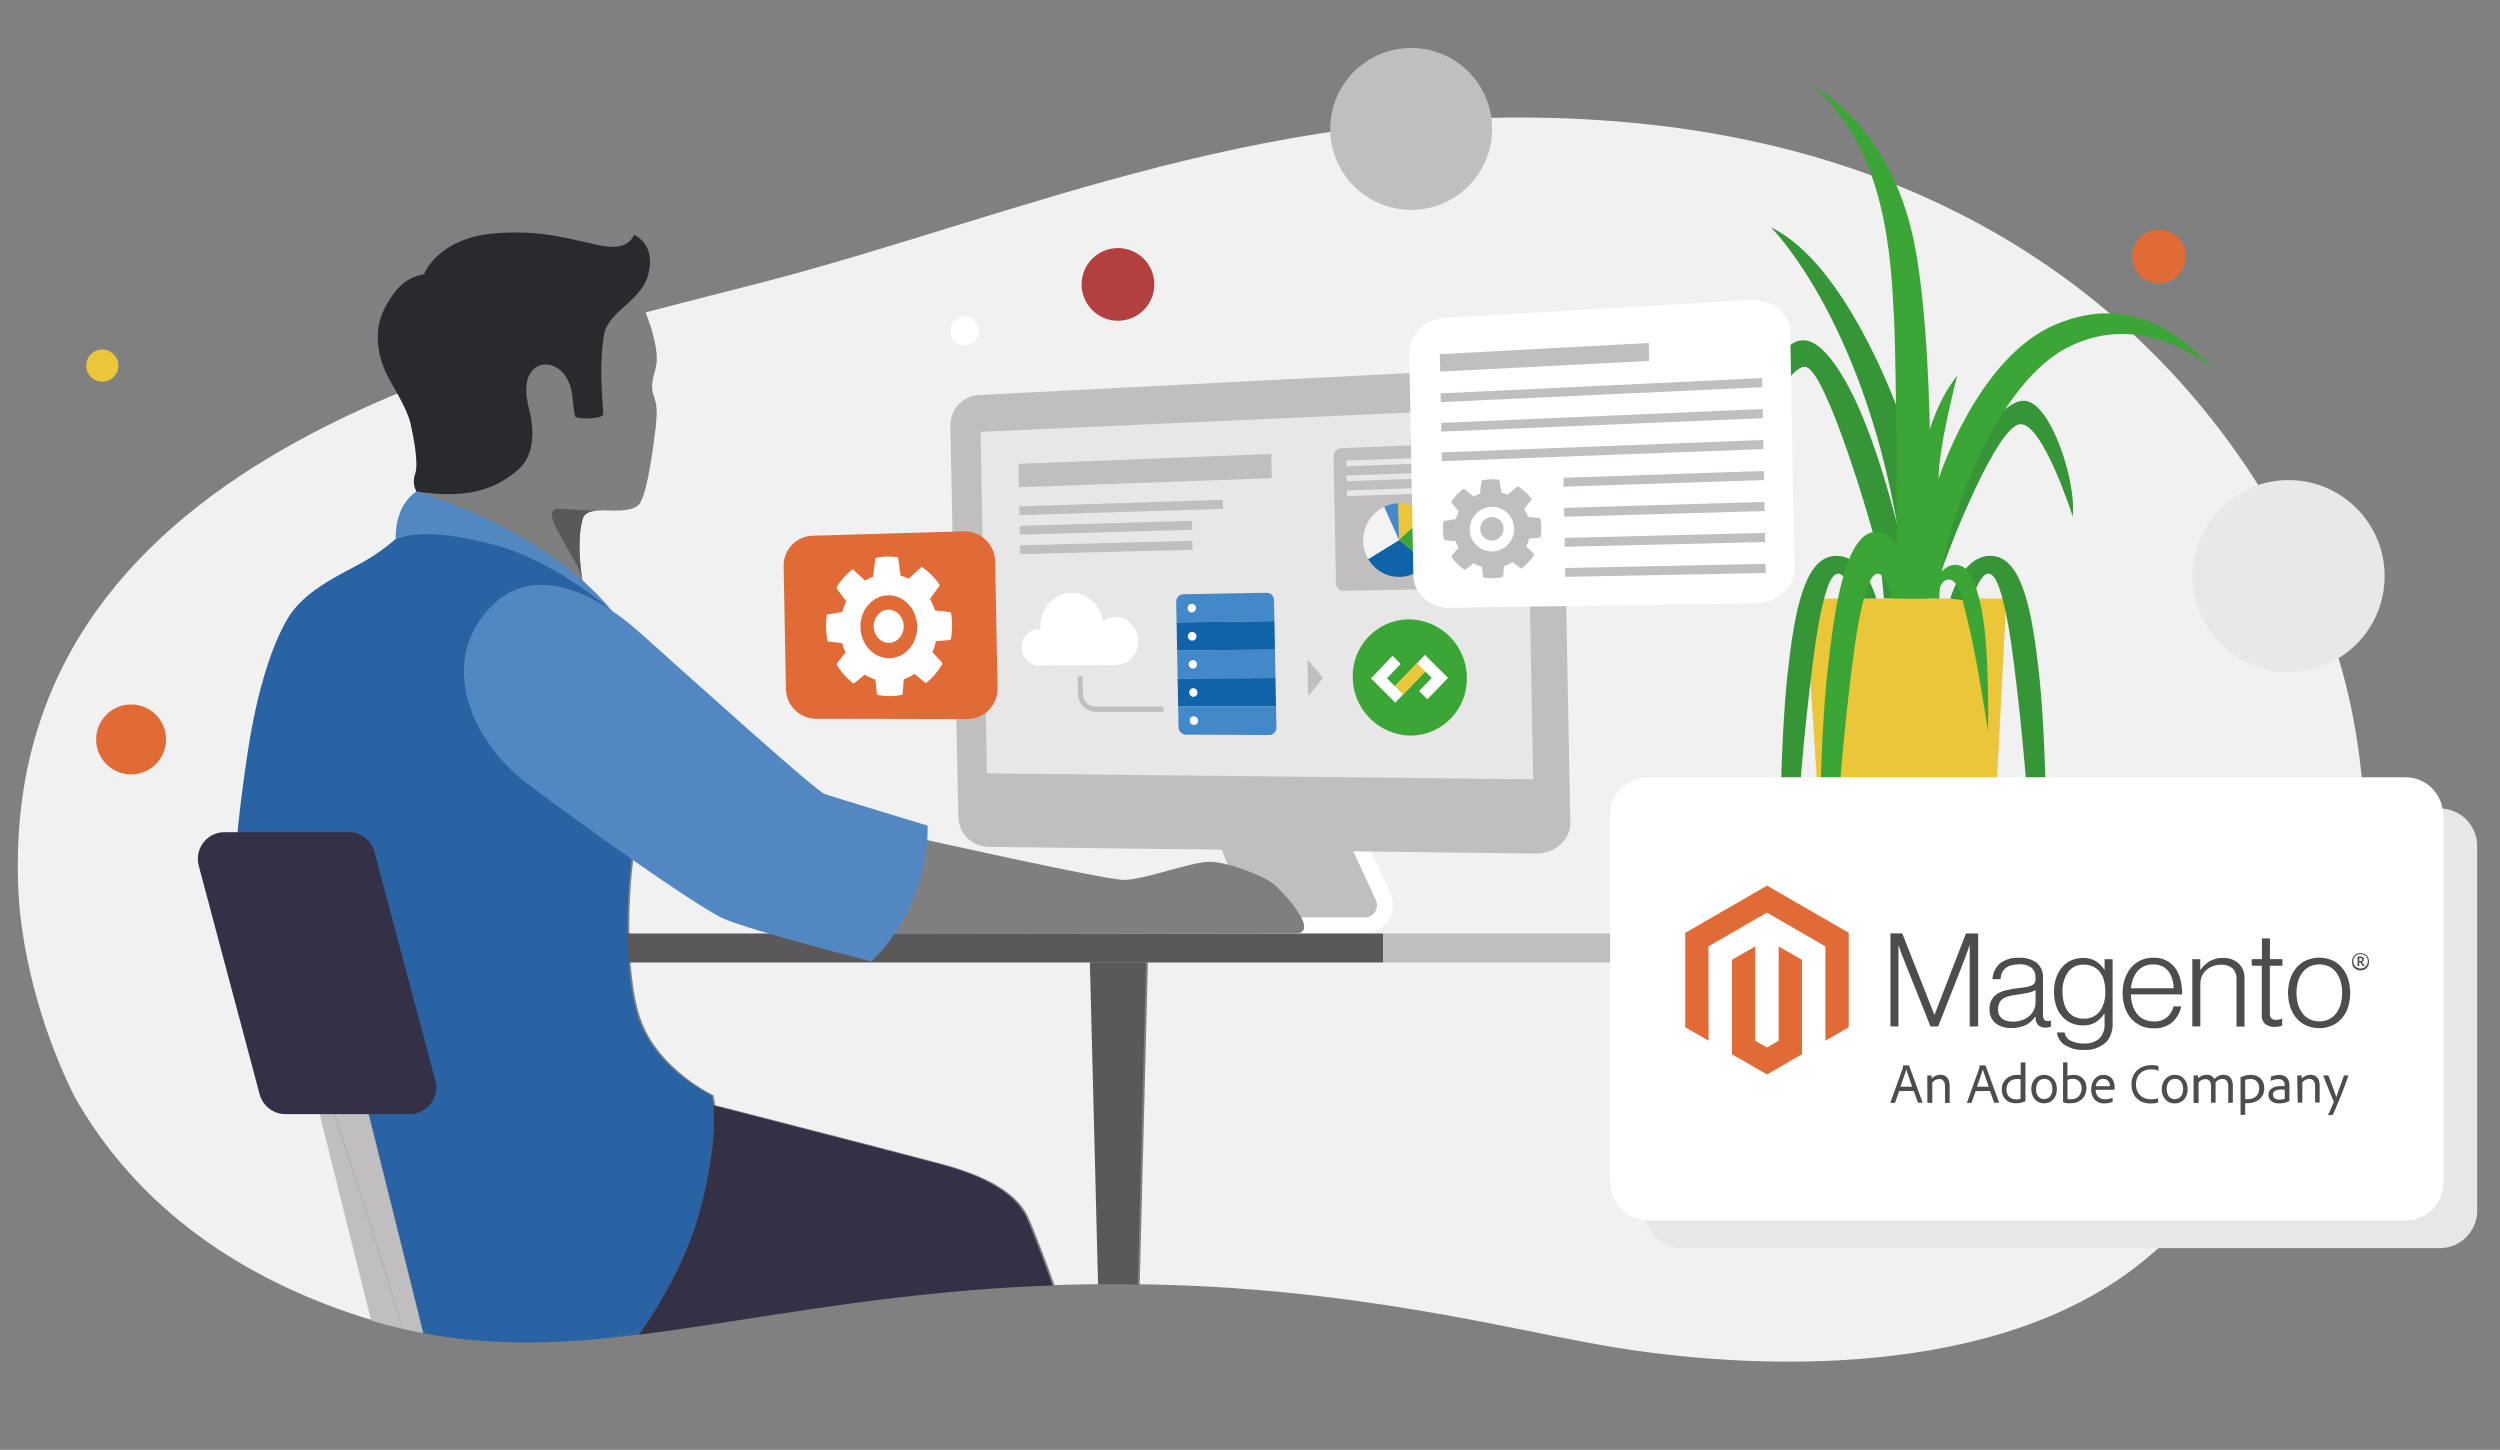 <?xml version="1.0" encoding="utf-8"?>
<!-- Generator: Adobe Illustrator 24.2.1, SVG Export Plug-In . SVG Version: 6.00 Build 0)  -->
<svg version="1.1" id="Layer_1" xmlns="http://www.w3.org/2000/svg" xmlns:xlink="http://www.w3.org/1999/xlink" x="0px" y="0px"
	 width="1095px" height="635px" viewBox="0 0 1095 635" style="enable-background:new 0 0 1095 635;" xml:space="preserve">
<rect x="0" y="0" width="1095" height="635" fill="#808080" stroke="none"/>
<style type="text/css">
	.st0{fill:#F1F1F2;}
	.st1{fill:#C1BEBF;}
	.st2{fill:#FFFFFF;}
	.st3{fill:#E8E7E8;}
	.st4{fill:#4388C8;}
	.st5{fill:#1062A9;}
	.st6{fill:#3BA635;}
	.st7{clip-path:url(#SVGID_2_);}
	.st8{fill:#EAC638;}
	.st9{fill:#F3F3F4;}
	.st10{fill:#E16B37;}
	.st11{fill:#369537;}
	.st12{fill:#5A585B;}
	.st13{fill:#B1403E;}
	.st14{fill:#E9E8E9;}
	.st15{fill:#7F7F7F;}
	.st16{fill:#959595;}
	.st17{fill:#807F80;}
	.st18{fill:#292A2E;}
	.st19{fill:#2A63A3;}
	.st20{fill:#5387C2;}
	.st21{clip-path:url(#SVGID_4_);}
	.st22{fill:#343147;}
	.st23{fill:#4D4D4D;}
</style>
<path class="st0" d="M153.33,575.14c3.37,1.17,6.69,2.2,10,3.18l-23.69-94.97h6.21l-18-56.02l-23.82-54.37
	c0,0,1.17-16.59,5.25-43.71c4.08-27.12,10.84-47.47,17.75-58.81c6.9-11.34,20.86-17.91,30.88-23.33c5.81-3.1,11.25-6.84,16.21-11.17
	l8.6-6.57l27.55,2.74l44.83,23.58l9.03,11.7l2.54,1.78l-34.51,12.94l47.31,82.8c-4.27,16.92-6.57,61.6,1.65,82.8
	c8.22,21.2,31.38,32.03,31.38,32.03c0.35,1.4,0.59,2.84,0.7,4.28c18.79,4.83,81.42,20.95,99.59,25.82
	c21.47,5.73,33.15,13.8,37.43,22.94c3.04,6.54,8.69,21.89,11.7,30.09c6.76-0.23,13.38-0.36,19.89-0.41l-3.59-140.99h24.57
	L499.2,562.5c91.84,1.32,158.93,19.02,202.21,26.67c66.38,11.7,174.31,15.27,237.89-37.29c26.72-22.11,58.14-56.62,80.96-88.91
	c21.75-62.28,19.47-131.39,0.74-184.76C989.23,187.6,898.9,67.88,706.61,53.05C559.86,41.69,447.6,94.26,332.66,124
	S-2.1,199.93,8.14,391.73c1.17,21.33,7.81,54.98,24.38,88.35C55.61,521.1,94.41,554.99,153.33,575.14z"/>
<path class="st1" d="M533.64,367.85c-0.37,0.62,15.21,37.74,15.21,37.74l51.47-1.06l6.31-6.11l-13.44-33.64
	C593.19,364.77,536.27,363.45,533.64,367.85z"/>
<path class="st2" d="M597.76,408.87h-98.09v-7.02h98.09c2.96,0.01,5.36-2.39,5.37-5.34c0-0.79-0.17-1.57-0.5-2.28L592.33,372
	l6.36-2.95L609,391.28c2.85,6.22,0.12,13.57-6.1,16.42c-1.61,0.74-3.36,1.12-5.14,1.13V408.87z"/>
<path class="st1" d="M672.43,373.85l-239.46-2.92c-7.13-0.09-12.93-5.75-13.21-12.87l-3.51-171.86c0.03-7.09,5.63-12.9,12.72-13.2
	l239.54-12.22c8.55-0.43,15.64,5.38,15.78,13l3.51,186.57C687.86,368,681.01,373.99,672.43,373.85z"/>
<polygon class="st3" points="671.53,341.34 432.27,338.74 429.49,189.14 668.51,178.38 "/>
<path class="st1" d="M572.82,296.93l-0.14-7.37c-0.01-0.13,0.1-0.24,0.22-0.24c0.07,0,0.14,0.03,0.18,0.08l6.32,7.35
	c0.08,0.09,0.08,0.22,0,0.32l-6.05,7.39c-0.08,0.1-0.22,0.12-0.33,0.05c-0.06-0.05-0.1-0.12-0.09-0.2L572.82,296.93z"/>
<polygon class="st4" points="515.8,297.19 558.66,296.99 558.43,284.52 515.57,284.9 "/>
<polygon class="st5" points="516.02,309.47 558.89,309.47 558.66,296.99 515.8,297.19 "/>
<path class="st4" d="M516.2,318.48c-0.01,1.77,1.39,3.22,3.16,3.29l36.58,0.16c1.75-0.02,3.15-1.46,3.13-3.21c0-0.03,0-0.06,0-0.1
	l-0.18-9.15h-42.85L516.2,318.48z"/>
<path class="st4" d="M558.02,262.89c0.01-1.79-1.43-3.25-3.22-3.26c-0.01,0-0.02,0-0.02,0l-36.57,0.66
	c-1.75,0.08-3.11,1.57-3.03,3.32l0.16,9.02l42.85-0.57L558.02,262.89z"/>
<polygon class="st5" points="515.35,272.62 515.57,284.9 558.43,284.52 558.2,272.05 "/>
<path class="st2" d="M523.8,266.34c0.05,1.01-0.73,1.88-1.74,1.93c-0.01,0-0.01,0-0.02,0c-1.02-0.01-1.84-0.85-1.84-1.87
	c-0.08-0.99,0.66-1.86,1.65-1.94c0.99-0.08,1.86,0.66,1.94,1.65c0.01,0.1,0.01,0.19,0,0.29V266.34z"/>
<path class="st2" d="M524.04,278.67c0.05,1.01-0.73,1.86-1.74,1.91c-0.01,0-0.02,0-0.03,0c-1.04,0.07-1.95-0.72-2.02-1.76
	c-0.07-1.04,0.72-1.95,1.76-2.02c1.04-0.07,1.95,0.72,2.02,1.76C524.04,278.59,524.04,278.63,524.04,278.67z"/>
<path class="st2" d="M524.26,290.99c0.06,0.99-0.7,1.85-1.69,1.9c-0.02,0-0.04,0-0.06,0c-1.02-0.02-1.84-0.86-1.84-1.88
	c-0.05-1.01,0.73-1.86,1.74-1.91c0.01,0,0.02,0,0.03,0C523.46,289.12,524.27,289.97,524.26,290.99z"/>
<path class="st2" d="M524.49,303.31c0.05,1-0.72,1.85-1.72,1.9c-0.02,0-0.03,0-0.05,0c-1.02-0.03-1.83-0.87-1.82-1.9
	c-0.05-0.99,0.71-1.84,1.71-1.89c0.02,0,0.03,0,0.05,0C523.68,301.45,524.49,302.28,524.49,303.31z"/>
<path class="st2" d="M524.73,315.64c0.05,0.99-0.72,1.84-1.72,1.88c-0.02,0-0.03,0-0.05,0c-1.02-0.03-1.84-0.87-1.84-1.9
	c-0.05-1,0.73-1.85,1.73-1.89c0.01,0,0.03,0,0.04,0C523.92,313.77,524.73,314.61,524.73,315.64z"/>
<path class="st6" d="M642.47,296.64c0.42,13.69-10.34,25.13-24.03,25.55c-0.23,0.01-0.46,0.01-0.69,0.01
	c-13.88-0.26-25.05-11.48-25.25-25.36c-0.42-13.71,10.36-25.16,24.07-25.58c0.08,0,0.15,0,0.23-0.01
	C630.87,271.25,642.32,282.57,642.47,296.64z"/>
<polygon class="st2" points="611.11,307.75 600.5,297.12 609.92,287.22 613.51,290.8 607.49,297.08 610.97,300.57 624.09,286.86 
	634.24,296.9 625.19,306.28 621.57,302.66 627.1,296.92 624.23,294.08 "/>
<g>
	<defs>
		<polygon id="SVGID_1_" points="611.11,307.75 600.5,297.12 609.92,287.22 613.51,290.8 607.49,297.08 610.97,300.57 
			624.09,286.86 634.24,296.9 625.19,306.28 621.57,302.66 627.1,296.92 624.23,294.08 		"/>
	</defs>
	<clipPath id="SVGID_2_">
		<use xlink:href="#SVGID_1_"  style="overflow:visible;"/>
	</clipPath>
	<g class="st7">
		<polygon class="st8" points="610.97,300.57 615.03,304.62 624.69,294.54 618.86,288.75 		"/>
	</g>
</g>
<path class="st1" d="M638.11,257.88l-49.45,0.89c-1.83,0.08-3.38-1.31-3.51-3.14l-1.04-55.97c0.09-1.85,1.6-3.32,3.45-3.35
	l49.43-1.98c1.87-0.17,3.52,1.2,3.69,3.06c0,0.02,0,0.04,0.01,0.06l1.06,57.08C641.65,256.47,640.03,257.95,638.11,257.88z"/>
<polygon class="st3" points="634.91,202.55 589.74,204.23 589.7,201.75 634.87,200.03 "/>
<polygon class="st3" points="635.04,209.18 589.86,210.76 589.82,208.28 635,206.67 "/>
<polygon class="st3" points="635.16,215.81 589.98,217.29 589.93,214.81 635.11,213.29 "/>
<path class="st4" d="M612.47,220.46c-2.17,0.07-4.29,0.59-6.25,1.53l6.55,14.59L612.47,220.46z"/>
<path class="st8" d="M624.6,225.75c-3.05-3.49-7.5-5.43-12.13-5.29l0.3,16.12L624.6,225.75z"/>
<path class="st6" d="M625.08,246.69c2.36-2.99,3.6-6.72,3.51-10.53c-0.06-3.85-1.49-7.54-4.04-10.42l-11.83,10.83L625.08,246.69z"/>
<path class="st5" d="M612.77,236.58l-13.5,8.28c4.28,7.46,13.81,10.04,21.27,5.76c1.75-1.01,3.29-2.34,4.54-3.94L612.77,236.58z"/>
<path class="st9" d="M606.22,221.99c-8.11,4-11.45,13.82-7.45,21.93c0.16,0.32,0.32,0.63,0.5,0.94l13.5-8.28L606.22,221.99z"/>
<path class="st2" d="M488.54,270.28c-1.95,0.02-3.85,0.67-5.42,1.84c-1.08-7.21-6.93-12.67-13.94-12.54
	c-7.57,0.14-13.55,6.83-13.39,14.95c0,0.36,0,0.71,0.07,1.08c-0.36-0.06-0.72-0.09-1.09-0.08c-4.2,0.21-7.43,3.79-7.22,7.99
	c0,0.02,0,0.03,0,0.05c-0.07,4.24,3.27,7.76,7.51,7.91l33.82-0.23c5.55-0.21,9.88-4.88,9.67-10.44c0-0.05,0-0.1-0.01-0.15
	C498.49,274.84,493.97,270.2,488.54,270.28z"/>
<polygon class="st1" points="557.04,209.45 446.3,213.4 446.11,203.19 556.84,198.82 "/>
<polygon class="st1" points="535.69,222.86 446.52,225.64 446.45,221.79 535.61,218.88 "/>
<polygon class="st1" points="522.32,240.81 446.84,242.7 446.77,238.85 522.25,236.86 "/>
<polygon class="st1" points="522.15,232.05 446.69,234.17 446.62,230.32 522.08,228.1 "/>
<path class="st1" d="M509.62,311.78h-29.98c-4.18-0.17-7.48-3.63-7.44-7.81l-0.14-7.73h2.12l0.15,7.74
	c-0.03,2.96,2.3,5.41,5.26,5.52h29.99L509.62,311.78z"/>
<path class="st10" d="M423.42,314.95l-66.01-0.13c-7.14-0.04-12.96-5.73-13.17-12.87l-1.01-54.01c-0.12-7.16,5.54-13.08,12.69-13.3
	l65.98-1.91c7.41-0.31,13.67,5.45,13.98,12.86c0,0.03,0,0.05,0,0.08l1.03,55.93c0.06,7.31-5.82,13.29-13.13,13.35
	C423.65,314.95,423.54,314.95,423.42,314.95z"/>
<path class="st2" d="M416.61,268.68c-0.05-0.33-0.3-0.58-0.63-0.63l-6.46-0.66c-0.55-1.77-1.3-3.47-2.23-5.07l4.07-5.5
	c0.2-0.28,0.2-0.66,0-0.95c-1.96-2.86-4.42-5.34-7.25-7.33c-0.25-0.19-0.6-0.16-0.82,0.06l-5.32,4.89c-1.13-0.56-2.3-1.01-3.51-1.35
	l-1.04-7.48c-0.03-0.33-0.27-0.59-0.6-0.64c-2.97-0.43-5.99-0.33-8.93,0.29c-0.3,0.08-0.52,0.34-0.55,0.66l-0.92,7.65
	c-1.22,0.45-2.4,1.02-3.51,1.71l-5.07-4.68c-0.24-0.21-0.6-0.21-0.84,0c-2.54,2.08-4.71,4.57-6.42,7.37c-0.19,0.28-0.19,0.64,0,0.92
	l4.09,5.43c-0.75,1.5-1.35,3.06-1.79,4.68l-6.24,1.04c-0.3,0.06-0.53,0.32-0.55,0.63c-0.47,3.56-0.36,7.17,0.3,10.7
	c0.06,0.31,0.3,0.55,0.61,0.6l5.85,0.66c0.37,1.4,0.87,2.77,1.47,4.08l-3.68,4.74c-0.19,0.28-0.19,0.65,0,0.92
	c1.81,2.95,4.12,5.57,6.83,7.72c0.23,0.2,0.57,0.2,0.81,0l4.47-3.68c1.46,0.94,3.03,1.69,4.68,2.23l0.61,6.01
	c0.02,0.33,0.25,0.6,0.57,0.68c3.36,0.7,6.83,0.7,10.19,0c0.31-0.08,0.53-0.35,0.55-0.67l0.48-6.14c1.68-0.59,3.28-1.41,4.75-2.42
	l4.49,3.77c0.24,0.2,0.6,0.2,0.84,0c2.68-2.2,4.95-4.87,6.69-7.87c0.17-0.31,0.13-0.69-0.11-0.96l-4.09-4.46
	c0.67-1.54,1.19-3.15,1.56-4.8l5.95-0.48c0.33-0.04,0.6-0.31,0.63-0.64C417.17,276.07,417.19,272.34,416.61,268.68z M389.49,288.31
	c-6.86,0.06-12.49-6.04-12.63-13.61c-0.14-7.57,5.28-13.82,12.12-13.94c6.84-0.13,12.62,5.97,12.76,13.61
	c0.09,3.6-1.16,7.1-3.51,9.83C396.05,286.76,392.86,288.26,389.49,288.31z"/>
<path class="st2" d="M395.82,274.22c0.07,4.02-2.82,7.32-6.45,7.36c-3.63,0.04-6.62-3.17-6.69-7.18c-0.07-4.01,2.8-7.3,6.41-7.36
	S395.75,270.2,395.82,274.22z"/>
<path class="st11" d="M834.88,246.22c0,0-10.53-50.19-25.64-77.6c-15.11-27.41-23.4-19.7-28.58-14.28
	c-5.18,5.42-38.71,57.47-41.34,100.61c0,0,14.32-35.6,22.03-50.5c7.95-15.36,21.99-44.76,29.48-43.75
	c8.77,1.17,28.5,67.29,32.66,84.17l1.68,17.27h12.24L834.88,246.22z"/>
<path class="st2" d="M768.8,264.18l-133.64,2.05c-8.73,0.13-15.96-6.17-16.1-14.04l-1.81-97.73c-0.15-7.84,6.83-14.66,15.56-15.21
	l133.51-7.85c9.62-0.57,17.65,5.74,17.8,14.04l1.92,103.43C786.21,257.13,778.42,264.03,768.8,264.18z"/>
<path class="st1" d="M674.77,227.31c-0.05-0.24-0.25-0.42-0.49-0.44l-5-0.39c-0.43-1.25-1.02-2.45-1.73-3.57l3.17-3.93
	c0.16-0.2,0.16-0.48,0-0.68c-1.55-2.03-3.46-3.77-5.63-5.12c-0.19-0.14-0.45-0.14-0.64,0l-4.15,3.51c-0.87-0.39-1.78-0.69-2.7-0.91
	l-0.8-5.3c-0.05-0.21-0.23-0.38-0.44-0.41c-2.34-0.28-4.71-0.18-7.02,0.29c-0.23,0.04-0.41,0.23-0.43,0.47l-0.74,5.45
	c-0.95,0.33-1.86,0.75-2.74,1.24l-3.95-3.28c-0.19-0.15-0.46-0.15-0.66,0c-1.97,1.47-3.68,3.26-5.05,5.3c-0.15,0.2-0.15,0.47,0,0.67
	l3.21,3.83c-0.59,1.05-1.06,2.17-1.42,3.32l-4.89,0.81c-0.23,0.04-0.4,0.23-0.43,0.46c-0.37,2.53-0.3,5.11,0.22,7.62
	c0.05,0.23,0.24,0.4,0.48,0.42l4.68,0.4c0.3,1,0.69,1.97,1.17,2.89l-2.9,3.42c-0.15,0.19-0.15,0.46,0,0.66
	c1.44,2.11,3.25,3.94,5.35,5.4c0.19,0.14,0.44,0.14,0.63,0l3.51-2.68c1.17,0.66,2.41,1.17,3.7,1.52l0.47,4.27
	c0.03,0.24,0.21,0.43,0.44,0.48c2.64,0.42,5.34,0.36,7.95-0.19c0.23-0.05,0.41-0.24,0.43-0.48l0.39-4.36
	c1.3-0.44,2.54-1.04,3.7-1.79l3.51,2.61c0.19,0.15,0.46,0.15,0.66,0c2.06-1.56,3.83-3.48,5.21-5.66c0.14-0.22,0.11-0.5-0.07-0.68
	l-3.23-3.15c0.51-1.09,0.9-2.23,1.17-3.4l4.62-0.42c0.25-0.02,0.46-0.21,0.5-0.46C675.25,232.48,675.24,229.86,674.77,227.31z
	 M653.64,241.55c-5.34,0.11-9.76-4.13-9.87-9.47c0-0.02,0-0.03,0-0.05c-0.1-5.38,4.13-9.85,9.51-10.04
	c5.32-0.16,9.76,4.03,9.92,9.35c0,0.05,0,0.1,0,0.16c0.05,2.61-0.93,5.13-2.73,7.02C658.69,240.4,656.23,241.48,653.64,241.55z"/>
<path class="st1" d="M658.59,231.47c0.06,2.85-2.19,5.22-5.04,5.31c-2.82,0.06-5.16-2.18-5.22-5.01c0-0.01,0-0.02,0-0.03
	c-0.05-2.84,2.19-5.2,5.03-5.3c2.81-0.08,5.15,2.14,5.23,4.95C658.59,231.42,658.59,231.44,658.59,231.47z"/>
<polygon class="st1" points="722.31,158.08 630.8,162.75 630.66,155.12 722.16,150.22 "/>
<polygon class="st1" points="771.88,169.59 631.05,176.12 630.98,172.31 771.81,165.59 "/>
<polygon class="st1" points="772.14,183.15 631.29,189.05 631.22,185.23 772.07,179.15 "/>
<polygon class="st1" points="772.38,196.71 631.53,201.99 631.46,198.16 772.31,192.71 "/>
<polygon class="st1" points="772.64,210.27 684.87,213.16 684.8,209.27 772.57,206.27 "/>
<polygon class="st1" points="772.9,223.83 685.11,226.33 685.04,222.45 772.82,219.83 "/>
<polygon class="st1" points="773.14,237.4 685.36,239.49 685.29,235.61 773.07,233.4 "/>
<polygon class="st1" points="773.4,250.96 685.6,252.66 685.53,248.78 773.32,246.96 "/>
<rect x="239.27" y="408.87" class="st12" width="366.51" height="12.69"/>
<path class="st1" d="M605.79,408.87H898c7.01,0,12.69,5.68,12.69,12.69l0,0l0,0H605.79l0,0V408.87L605.79,408.87z"/>
<circle class="st10" cx="57.42" cy="323.88" r="15.32"/>
<circle class="st8" cx="44.8" cy="160.13" r="7.05"/>
<circle class="st13" cx="489.67" cy="124.57" r="15.92"/>
<circle class="st2" cx="422.53" cy="144.9" r="6.31"/>
<circle class="st1" cx="618.1" cy="56.46" r="35.46"/>
<circle class="st14" cx="1002.4" cy="252.35" r="42.07"/>
<circle class="st10" cx="945.63" cy="112.34" r="11.72"/>
<polygon class="st15" points="875.75,408.87 872.44,408.87 863.58,357.06 871.42,356.08 "/>
<path class="st16" d="M798.87,352.57h84.23l0,0l0,0c0,4.19-3.4,7.59-7.59,7.59h-76.62l0,0v-7.59H798.87z"/>
<polygon class="st8" points="874.1,352.57 796.48,352.57 790.63,262.17 878.78,262.17 "/>
<path class="st11" d="M775.68,99.58c0,0,39.25,38.75,55.32,130.23l3.9,3.1l-3.74-53.64C831.16,179.27,808.44,115.17,775.68,99.58z"
	/>
<path class="st11" d="M821.83,262.17c0,0-5.09-18.72-17.55-18.72c-13.86,0-18.33,24.16-21.35,51.95
	c-2.67,24.46-5.85,92.42,1.43,130.51c0,0,2.61-46.69,3.35-68.2s6.06-69.32,8.61-83.19s5.25-23.75,9.08-23.27
	c3.83,0.48,6.81,10.93,6.81,10.93L821.83,262.17z"/>
<path class="st6" d="M839.19,262.17c0,0-4.91-29.25-17.36-29.25c-13.86,0-18.5,34.72-21.53,62.52
	c-2.67,24.46-5.85,92.42,1.44,130.51c0,0,2.61-46.69,3.35-68.2s6.05-69.32,8.6-83.19s5.26-23.75,9.09-23.27
	c3.83,0.48,5.85,10.9,5.85,10.9L839.19,262.17z"/>
<path class="st11" d="M854.23,262.17c0,0,5.09-18.72,17.55-18.72c13.86,0,18.32,24.16,21.35,51.95
	c2.67,24.46,5.85,92.42-1.43,130.51c0,0-2.61-46.69-3.35-68.2s-6.06-69.32-8.61-83.19s-5.26-23.75-9.08-23.27
	c-3.81,0.48-7.24,12.13-7.24,12.13L854.23,262.17z"/>
<path class="st6" d="M830.79,237.85c0,0,0-75.88-1.28-99.67s-2.97-72.66-35.27-100.28c0,0,35.1,17,44.83,71.8
	s5.63,152.47,5.63,152.47h-9.23L830.79,237.85z"/>
<path class="st11" d="M864.26,198.75c0,0,12-24.33,22.94-23.16c10.94,1.17,22.31,34.84,20.67,50.68c0,0-13.02-40.94-23-40.48
	c-9.98,0.47-30.87,53.04-34.7,64.93C846.35,262.6,858.52,206.38,864.26,198.75z"/>
<path class="st6" d="M837.4,262.17c0,0-4.48-67.69,19.89-97.65c0,0-8.28,31.34-8.19,45.26c0,0,16.89-53.23,51.31-67.68
	s56.74,6.69,70.12,20.3c0,0-31.12-28.52-65.97-9.67c-32.4,17.55-55.13,83.06-55.13,109.44H837.4z"/>
<path class="st6" d="M850.22,250.71c0,0,3.78-5.28,9.36-2.52c5.25,2.57,8.97,16.83,10.25,33.41c1.28,16.58,0.96,38.68,0.96,38.68
	s-5.1-32.51-8.07-44.63c-2.97-12.12-4.47-21.77-9.14-21.77s-4.59,8.29-4.59,8.29S848.52,252.75,850.22,250.71z"/>
<path class="st17" d="M400.68,366.76c0,0,83.2,18.64,91.63,18.64s29-7.72,37.19-7.95c7.6-0.22,24.06,6.22,28.35,9.72
	c3.66,2.98,21.24,21.71,9.28,21.71s-181.45,0.26-181.45,0.26L400.68,366.76z"/>
<path class="st17" d="M278.15,124.57c0,0,6.32,16.23,7.42,20.33c1.29,4.8,2.73,10.53,1.81,15.4c-0.75,4.07-2.85,7.77-1.1,12.87
	s2.21,8.01-0.96,24.65s-8.45,8.98-8.45,8.98l-14.81-3.51l-6.22-62.31C255.84,140.98,272.5,128.52,278.15,124.57z"/>
<path class="st17" d="M255.22,227.24c-1.65,5.42-2.02,15.03-0.16,26.91c1.68,10.88-26.98-15.47-26.98-15.47l-48.3-16.89l2.62-6.55
	l16.55-24.23l21.56-30.49l25.77-10.12l40.94,36.09c0,0-3.21,30.54-7.45,34.57C273.69,226.83,257.44,219.94,255.22,227.24z"/>
<path class="st18" d="M182.4,215.28c-1.31-2.37-1.51-5.19-0.55-7.72c1.53-4.6-0.68-16.21-2.09-22.23
	c-1.63-6.96-7.92-16.25-10.46-21.55c-3.1-6.47-6.34-17.72-1.02-28.33c5.11-10.2,10.53-14.2,17.41-15.3c0,0,5.79-15.48,30.01-17.84
	c20.26-1.98,33.62,2.34,46.16,5.01c10.45,2.26,13.92-0.73,15.94-4.45c0,0,9.98,4.14,6,17.79c-3.45,11.85-17.55,15.42-19.3,26.33
	c-1.75,10.91-1.17,20.76-0.26,34.36c0.15,2.34-12.11,2.44-12.39,0.94c-1.57-8.38-0.43-10.41-3.36-16.21
	c-2.75-5.44-9.36-8.45-14.04-4.94c-4.68,3.51-4.68,10.53-2.62,18.52c2.06,7.99,2.74,19.62-5.04,26.2
	C219.01,212.44,207.61,219.26,182.4,215.28z"/>
<path class="st19" d="M312.42,484.12c-0.12-1.44-0.36-2.88-0.71-4.28c0,0-23.16-10.83-31.38-32.03c-8.21-21.2-5.92-65.87-1.64-82.8
	l-47.32-82.8l36.8-14.58l-2.16-1.82l-10.91-11.62l-45.62-21.97l-27.55-2.74l-8.59,6.56c-4.96,4.33-10.4,8.08-16.21,11.17
	c-10.03,5.43-23.99,11.99-30.9,23.33c-6.9,11.34-13.63,31.71-17.73,58.85c-4.11,27.14-5.26,43.69-5.26,43.69l23.83,54.39l18,56.01
	h15.21l25.1,100.48c26.22,4.93,51.33,4.89,77.82,2.42c2.34-0.37,4.59-0.75,6.87-1.17c3.54-0.62,7.09-1.27,10.63-1.97
	c7.7-10.97,20.23-31.25,26.24-54.43C313.18,504.78,313.08,490.61,312.42,484.12z"/>
<path class="st20" d="M406.27,361.63c0,0,2.13,33.56-24.65,59.49c0,0-52.26-13.38-64.59-18.72c-12.33-5.33-71.65-47.96-87.49-60.28
	c-21.24-16.59-37.76-49.41-16.38-74.37c17.37-20.25,43.28-11.96,67.51,9.71c23.4,20.94,76.71,69.02,80.53,70.33
	C365.03,349.11,406.27,361.63,406.27,361.63z"/>
<g>
	<defs>
		<path id="SVGID_3_" d="M255.22,227.24c-1.65,5.42-2.02,15.03-0.16,26.91c1.68,10.88-26.98-15.47-26.98-15.47l-48.3-16.89
			l2.62-6.55l16.55-24.23l21.56-30.49l25.77-10.12l40.94,36.09c0,0-3.21,30.54-7.45,34.57
			C273.69,226.83,257.44,219.94,255.22,227.24z"/>
	</defs>
	<clipPath id="SVGID_4_">
		<use xlink:href="#SVGID_3_"  style="overflow:visible;"/>
	</clipPath>
	<g class="st21">
		<path class="st12" d="M262.12,223.62c0,0-4.15,0.16-17-0.77c-11.27-0.82,8.9,22.23,9.94,31.34c1.04,9.11,3.33-10.36,3.33-10.36
			L262.12,223.62z"/>
	</g>
</g>
<path class="st20" d="M173.34,236.04c0,0-0.99-14.04,9.05-20.76c0,0,55.09,15.32,85.78,52.35c0,0-24.81-21.89-51.34-28.9
	C191.01,231.91,180.23,233.77,173.34,236.04z"/>
<path class="st12" d="M498.35,562.6l3.59-141.04h-24.57l3.58,140.99C486.86,562.51,492.66,562.52,498.35,562.6z"/>
<path class="st22" d="M449.4,532.95c-4.25-9.14-15.93-17.22-37.43-22.95c-18.17-4.85-80.8-20.99-99.59-25.82
	c0.66,6.49,0.76,20.66-5.47,44.68c-6.01,23.19-18.54,43.46-26.24,54.43c-0.32,0.46-0.63,0.89-0.92,1.3
	c38-4.68,79.69-13.11,131.88-18.26l0,0c17.11-1.68,33.57-2.75,49.4-3.3C458.09,554.76,452.44,539.42,449.4,532.95z"/>
<path class="st19" d="M263.21,586.35l6.93-0.7l-0.06-0.46C267.79,585.59,265.5,585.98,263.21,586.35z"/>
<path class="st19" d="M270.08,585.19l0.06,0.46c3.19-0.34,6.41-0.73,9.65-1.17c0.29-0.41,0.61-0.84,0.92-1.3
	C277.17,583.9,273.62,584.58,270.08,585.19z"/>
<path class="st1" d="M169.77,560.34l-24.71-76.89h-6.21l23.72,94.97c4.6,1.36,9.14,2.55,13.63,3.59L169.77,560.34z"/>
<path class="st1" d="M176.21,582.01c3.07,0.7,6.13,1.34,9.18,1.92l-25.05-100.48h-15.21l24.71,76.89L176.21,582.01z"/>
<path class="st22" d="M179.41,487.99H125c-5.28-0.01-9.89-3.56-11.27-8.66L87.03,379.12c-1.62-6.25,2.13-12.64,8.39-14.26
	c0.96-0.25,1.94-0.37,2.92-0.37h54.41c5.28,0.01,9.89,3.56,11.27,8.66l26.66,100.14c1.66,6.24-2.06,12.65-8.3,14.31
	C181.41,487.85,180.41,487.99,179.41,487.99z"/>
<path class="st3" d="M1068.62,546.69h-332c-9.05,0-16.38-7.33-16.38-16.38v-159.8c0-9.05,7.33-16.38,16.38-16.38h332
	c9.05,0,16.38,7.33,16.38,16.38v159.8C1085,539.36,1077.67,546.69,1068.62,546.69z"/>
<path class="st2" d="M1053.64,533.01h-332c-9.05,0-16.38-7.33-16.38-16.38v-159.8c0-9.05,7.33-16.38,16.38-16.38h332
	c9.05,0,16.38,7.33,16.38,16.38v159.8C1070.01,525.67,1062.68,533.01,1053.64,533.01z"/>
<g id="Layer_2_1_">
	<g id="Layer_1-2">
		<polygon class="st10" points="774.07,384.53 738.22,405.22 738.22,446.57 748.46,452.47 748.39,411.14 774,396.34 799.61,411.14 
			799.61,452.45 809.84,446.57 809.84,405.19 		"/>
		<polygon class="st10" points="779.16,452.47 774.03,455.43 768.9,452.48 768.9,411.14 758.66,417.05 758.68,458.37 774.03,467.24 
			789.38,458.37 789.38,417.05 779.16,411.14 		"/>
		<path class="st23" d="M833.29,405.43L847.32,441h0.12l13.76-35.56h5.36v40.75h-3.7v-35.46h-0.12c-0.19,0.64-0.4,1.29-0.62,1.93
			l-0.67,1.77l-0.66,1.9l-11.79,29.9h-3.35l-11.92-29.9c-0.23-0.54-0.46-1.11-0.69-1.67s-0.43-1.23-0.62-1.79l-0.68-1.99h-0.12
			v35.35h-3.51v-40.78H833.29z"/>
		<path class="st23" d="M877.33,446.38c-1.11-0.3-2.15-0.83-3.05-1.53c-0.86-0.69-1.55-1.57-2.02-2.56
			c-0.52-1.13-0.77-2.35-0.75-3.59c-0.06-1.48,0.28-2.96,0.97-4.27c0.64-1.09,1.54-2,2.62-2.66c1.2-0.7,2.5-1.21,3.85-1.51
			c1.58-0.36,3.18-0.64,4.78-0.84c1.44-0.14,2.68-0.29,3.69-0.48c0.83-0.12,1.65-0.34,2.43-0.66c0.56-0.2,1.04-0.57,1.38-1.05
			c0.31-0.55,0.46-1.16,0.43-1.79v-0.56c0.13-1.7-0.55-3.36-1.82-4.49c-1.54-1.05-3.39-1.55-5.25-1.43c-5.23,0-7.99,2.18-8.26,6.54
			h-3.51c0.09-2.62,1.24-5.09,3.18-6.84c4.85-3.26,11.14-3.42,16.16-0.42c2.02,1.74,3.06,4.36,2.8,7.02v16.03
			c-0.04,0.68,0.15,1.35,0.55,1.91c0.36,0.42,0.89,0.66,1.44,0.66c0.2,0.02,0.4,0.02,0.6,0c0.25-0.04,0.49-0.1,0.73-0.18h0.16v2.57
			c-0.31,0.13-0.64,0.23-0.97,0.3c-0.46,0.11-0.94,0.17-1.42,0.15c-1.12,0.07-2.22-0.29-3.08-1.01c-0.83-0.84-1.29-1.98-1.26-3.16
			v-0.62h-0.2c-0.46,0.62-0.96,1.21-1.51,1.75c-0.63,0.66-1.35,1.22-2.14,1.67c-0.92,0.49-1.91,0.86-2.92,1.09
			c-1.23,0.32-2.5,0.47-3.77,0.46c-1.28,0.04-2.56-0.12-3.8-0.46 M886.03,443.31c1.15-0.43,2.2-1.08,3.1-1.91
			c0.81-0.76,1.46-1.68,1.9-2.7c0.41-0.97,0.62-2,0.62-3.05v-5.38c-1.1,0.57-2.29,0.97-3.51,1.17c-1.35,0.29-2.74,0.54-4.18,0.73
			c-1.44,0.19-2.42,0.39-3.51,0.6c-0.97,0.17-1.9,0.51-2.76,0.99c-0.77,0.44-1.41,1.08-1.86,1.85c-0.49,0.94-0.73,1.99-0.69,3.05
			c-0.02,0.89,0.16,1.77,0.54,2.57c0.34,0.66,0.83,1.23,1.43,1.67c0.63,0.44,1.33,0.74,2.08,0.89c0.83,0.16,1.67,0.25,2.52,0.25
			c1.45,0.03,2.89-0.23,4.23-0.77"/>
		<path class="st23" d="M904.36,454.32c-1.85-1.27-3.07-3.26-3.35-5.49h3.35c0.24,1.61,1.28,3,2.76,3.67
			c1.72,0.79,3.6,1.17,5.49,1.11c2.54,0.24,5.07-0.54,7.02-2.19c1.56-1.66,2.36-3.89,2.23-6.17v-4.68h-0.16
			c-0.97,1.54-2.27,2.85-3.81,3.81c-1.69,0.95-3.6,1.4-5.53,1.32c-1.81,0.02-3.59-0.35-5.24-1.09c-1.53-0.69-2.89-1.72-3.98-3.01
			c-1.15-1.38-2.01-2.97-2.54-4.68c-0.61-1.93-0.91-3.94-0.89-5.95c-0.03-2.15,0.31-4.29,1.02-6.33c0.61-1.72,1.54-3.31,2.75-4.68
			c1.11-1.23,2.48-2.2,4.01-2.84c1.54-0.64,3.2-0.97,4.87-0.97c1.98-0.08,3.94,0.41,5.65,1.4c1.5,0.94,2.76,2.22,3.7,3.72h0.21
			v-4.57h3.51v28.32c0.13,2.89-0.84,5.72-2.73,7.91c-2.65,2.5-6.24,3.78-9.87,3.51c-2.95,0.17-5.88-0.6-8.36-2.21 M919.9,439.37
			c1.66-2.53,2.48-5.53,2.34-8.55c0.02-1.62-0.17-3.23-0.56-4.8c-0.35-1.35-0.95-2.61-1.78-3.73c-0.79-1.03-1.82-1.86-2.99-2.42
			c-1.31-0.6-2.74-0.89-4.18-0.85c-2.67-0.12-5.23,1.1-6.81,3.26c-1.73,2.54-2.58,5.58-2.42,8.65c-0.02,1.58,0.17,3.15,0.56,4.68
			c0.33,1.32,0.89,2.58,1.67,3.7c0.75,1.04,1.73,1.88,2.87,2.47c1.26,0.61,2.65,0.91,4.05,0.88c2.8,0.2,5.51-1.02,7.22-3.24"/>
		<path class="st23" d="M937.65,445.78c-1.66-0.74-3.13-1.85-4.29-3.25c-1.2-1.44-2.09-3.1-2.64-4.89
			c-0.63-1.98-0.95-4.05-0.92-6.13c-0.01-2.08,0.32-4.15,0.97-6.12c0.6-1.78,1.52-3.44,2.71-4.9c1.14-1.38,2.58-2.49,4.21-3.24
			c1.74-0.81,3.64-1.21,5.56-1.17c2.07-0.08,4.12,0.38,5.95,1.33c1.59,0.86,2.94,2.1,3.93,3.6c1.03,1.57,1.76,3.31,2.14,5.15
			c0.42,1.97,0.63,3.98,0.63,5.99h-22.46c0.03,1.58,0.27,3.16,0.71,4.68c0.4,1.34,1.04,2.6,1.88,3.72c0.82,1.08,1.89,1.94,3.11,2.52
			c1.37,0.64,2.86,0.96,4.38,0.92c2.07,0.13,4.11-0.52,5.73-1.81c1.41-1.28,2.41-2.95,2.88-4.8h3.35c-0.53,2.71-1.93,5.17-3.98,7.02
			c-2.27,1.82-5.14,2.75-8.05,2.61c-2.01,0.03-4.01-0.37-5.85-1.17 M951.5,425.32c-0.35-1.21-0.92-2.34-1.67-3.35
			c-0.73-0.93-1.67-1.68-2.74-2.19c-1.23-0.56-2.58-0.83-3.93-0.78c-1.36-0.03-2.72,0.23-3.97,0.78c-1.12,0.51-2.12,1.26-2.92,2.19
			c-0.83,0.99-1.48,2.12-1.91,3.35c-0.49,1.33-0.81,2.71-0.94,4.12h18.72c-0.04-1.38-0.24-2.75-0.62-4.08"/>
		<path class="st23" d="M963.8,416.76v4.57h0.22c1.01-1.5,2.35-2.76,3.91-3.68c1.81-1.02,3.87-1.52,5.94-1.45
			c2.45-0.1,4.84,0.74,6.69,2.34c1.84,1.77,2.81,4.26,2.64,6.81v20.91h-3.51v-20.6c0.15-1.83-0.5-3.63-1.79-4.94
			c-1.4-1.1-3.16-1.66-4.94-1.56c-1.2-0.01-2.39,0.2-3.51,0.62c-1.06,0.38-2.05,0.94-2.91,1.67c-1.71,1.53-2.68,3.72-2.67,6.01
			v18.72h-3.51v-29.42H963.8z"/>
		<path class="st23" d="M992.29,445.21c-1.12-1.04-1.69-2.54-1.54-4.06v-21.49h-4.49v-2.9h4.47v-9.05h3.51v9.05h5.46v2.9h-5.49
			v20.87c-0.09,0.8,0.18,1.6,0.73,2.19c0.62,0.45,1.38,0.67,2.14,0.61c0.43,0,0.85-0.05,1.26-0.15c0.36-0.07,0.71-0.18,1.05-0.32
			h0.19v3.03c-1.05,0.35-2.15,0.53-3.26,0.51c-1.47,0.07-2.91-0.37-4.09-1.24"/>
		<path class="st23" d="M1010.22,445.78c-1.67-0.74-3.14-1.86-4.32-3.25c-1.21-1.44-2.12-3.1-2.69-4.89
			c-1.28-3.98-1.28-8.27,0-12.25c0.57-1.79,1.48-3.46,2.69-4.9c1.18-1.39,2.65-2.5,4.32-3.24c3.64-1.57,7.77-1.57,11.42,0
			c1.64,0.75,3.09,1.86,4.25,3.24c1.22,1.43,2.13,3.1,2.68,4.9c1.23,3.99,1.23,8.26,0,12.25c-0.55,1.8-1.46,3.46-2.68,4.89
			c-1.16,1.39-2.61,2.5-4.26,3.25c-3.65,1.56-7.78,1.56-11.43,0 M1020.24,443.02c1.24-0.63,2.31-1.55,3.12-2.68
			c0.88-1.19,1.53-2.54,1.93-3.97c0.82-3.18,0.82-6.52,0-9.7c-0.39-1.43-1.03-2.78-1.9-3.98c-0.82-1.13-1.89-2.04-3.12-2.68
			c-2.76-1.29-5.95-1.29-8.7,0c-1.23,0.64-2.3,1.56-3.12,2.68c-0.88,1.2-1.52,2.55-1.91,3.98c-0.84,3.18-0.84,6.52,0,9.7
			c0.38,1.44,1.03,2.79,1.91,3.99c0.82,1.12,1.89,2.03,3.12,2.67c2.76,1.3,5.95,1.3,8.7,0"/>
		<path class="st23" d="M1034.02,421.65c-1.96,0.08-3.63-1.44-3.72-3.4c0-0.13,0-0.25,0-0.37c-0.12-1.99,1.39-3.69,3.38-3.81
			c0.01,0,0.02,0,0.02,0h0.3c1.94-0.1,3.59,1.38,3.69,3.32c0,0.03,0,0.07,0,0.1c0.01,0.13,0.01,0.27,0,0.4
			c0.1,1.97-1.4,3.65-3.37,3.78h-0.33 M1034.01,414.49c-1.7-0.05-3.13,1.29-3.18,2.99c0,0.01,0,0.02,0,0.04
			c-0.01,0.11-0.01,0.21,0,0.32c0,1.76,1.42,3.18,3.18,3.18c1.76,0,3.18-1.42,3.18-3.18c0.13-1.71-1.15-3.2-2.87-3.33h-0.32
			 M1035.09,419.9l-1.25-1.81h-0.41v1.67h-0.71v-4.13h1.28c0.87,0,1.46,0.43,1.46,1.23c0.02,0.54-0.33,1.02-0.85,1.17l1.17,1.67
			L1035.09,419.9z M1033.99,416.32h-0.56v1.24h0.53c0.47,0,0.76-0.21,0.76-0.62S1034.46,416.32,1033.99,416.32"/>
		<path class="st23" d="M831.83,474.51l-1.79,5.02c-0.02,0.09-0.1,0.15-0.19,0.15h-1.66c-0.14,0-0.19-0.07-0.15-0.2l5.38-15.06
			c-0.01-0.12,0.03-0.24,0.11-0.34c0.01-0.22,0.01-0.44,0-0.67c-0.01-0.06,0.02-0.11,0.08-0.13c0,0,0.01,0,0.01,0h2.45
			c0.07,0,0.14,0.06,0.15,0.13l5.85,16.03c0,0.12,0,0.16-0.11,0.16h-1.72c-0.08,0-0.16-0.04-0.2-0.12l-1.79-5.04L831.83,474.51z
			 M837.54,472.61c-0.14-0.39-0.32-0.94-0.57-1.67c-0.26-0.74-0.48-1.4-0.75-2.14s-0.5-1.45-0.74-2.15c-0.23-0.7-0.4-1.26-0.51-1.67
			l0,0c-0.11,0.39-0.26,0.88-0.44,1.46c-0.19,0.58-0.4,1.17-0.64,1.9l-0.74,2.13c-0.26,0.73-0.5,1.44-0.73,2.11L837.54,472.61z"/>
		<path class="st23" d="M844.26,470.43v-2.62c0-0.08,0-0.15,0.14-0.15h1.53c0.1,0,0.19,0.06,0.22,0.15c0.01,0.16,0.01,0.32,0,0.48
			v0.74c0.97-1.06,2.34-1.66,3.78-1.67c0.46,0,0.92,0.07,1.37,0.2c0.48,0.14,0.92,0.39,1.29,0.73c0.47,0.43,0.82,0.96,1.04,1.56
			c0.27,0.75,0.41,1.54,0.39,2.34v7.31c0,0.12,0,0.16-0.19,0.16h-1.67c-0.12,0-0.16,0-0.16-0.2v-7.12c0.03-0.8-0.19-1.59-0.62-2.27
			c-0.45-0.6-1.18-0.93-1.93-0.88c-0.58,0-1.16,0.14-1.67,0.41c-0.52,0.27-0.99,0.65-1.37,1.1v8.75c0,0.12,0,0.16-0.15,0.16h-1.85
			c-0.11,0-0.14,0-0.14-0.16L844.26,470.43z"/>
		<path class="st23" d="M865.43,474.51l-1.77,5.02c-0.03,0.09-0.11,0.16-0.21,0.15h-1.67c-0.13,0-0.16,0-0.13-0.2l5.37-15.06
			c-0.01-0.12,0.02-0.24,0.09-0.34c0.02-0.22,0.02-0.45,0-0.67c0,0,0-0.13,0.12-0.13h2.43c0.07,0,0.13,0.06,0.13,0.13l5.85,16.03
			c0,0.12,0,0.16-0.09,0.16h-1.81c-0.08,0-0.16-0.04-0.2-0.12l-1.84-5.04L865.43,474.51z M871.14,472.61
			c-0.14-0.39-0.33-0.94-0.57-1.67l-0.74-2.14c-0.27-0.75-0.51-1.45-0.75-2.15c-0.23-0.7-0.41-1.26-0.53-1.67l0,0
			c-0.09,0.39-0.25,0.88-0.43,1.46c-0.19,0.58-0.4,1.17-0.63,1.9c-0.23,0.73-0.5,1.39-0.75,2.13c-0.25,0.74-0.49,1.44-0.73,2.11
			L871.14,472.61z"/>
		<path class="st23" d="M882.92,479.86c-0.8,0-1.59-0.12-2.34-0.37c-1.49-0.49-2.68-1.63-3.23-3.1c-0.33-0.85-0.49-1.76-0.47-2.68
			c-0.01-0.86,0.15-1.71,0.47-2.5c0.33-0.75,0.81-1.42,1.4-1.99c0.62-0.58,1.34-1.03,2.13-1.32c0.88-0.33,1.8-0.49,2.74-0.49
			c0.3,0,0.59,0,0.88,0l0.68,0.11v-5.4c-0.01-0.07,0.04-0.14,0.12-0.15h1.82c0.11,0,0.15,0,0.15,0.12v16.12
			c-0.01,0.21-0.01,0.41,0,0.62c0,0.08-0.04,0.15-0.12,0.18c-1.31,0.62-2.74,0.92-4.19,0.88L882.92,479.86z M885.1,469.4
			c-0.23-0.1-0.47-0.17-0.71-0.19c-0.3-0.04-0.59-0.04-0.89,0c-0.64-0.01-1.28,0.1-1.88,0.33c-0.54,0.2-1.03,0.52-1.44,0.94
			c-0.4,0.41-0.72,0.89-0.92,1.43c-0.21,0.57-0.32,1.16-0.32,1.77c-0.03,0.7,0.09,1.4,0.35,2.06c0.38,1.03,1.22,1.82,2.27,2.14
			c0.51,0.17,1.04,0.26,1.58,0.26c0.34,0.02,0.68,0.02,1.02,0c0.33-0.03,0.65-0.12,0.95-0.26V469.4z"/>
		<path class="st23" d="M895.44,467.44c0.8-0.01,1.6,0.15,2.34,0.47c0.64,0.31,1.21,0.76,1.67,1.31c0.52,0.58,0.91,1.25,1.17,1.98
			c0.27,0.79,0.41,1.63,0.4,2.47c0.02,0.87-0.11,1.74-0.41,2.56c-0.26,0.73-0.66,1.4-1.17,1.98c-0.49,0.55-1.1,0.98-1.78,1.26
			c-0.69,0.3-1.44,0.45-2.19,0.43c-0.88,0.02-1.75-0.16-2.54-0.55c-0.69-0.33-1.3-0.82-1.78-1.42c-0.46-0.61-0.8-1.29-1.02-2.02
			c-0.22-0.73-0.34-1.49-0.34-2.26c0-0.83,0.13-1.66,0.41-2.44c0.24-0.74,0.64-1.42,1.17-1.99c0.49-0.57,1.1-1.02,1.79-1.32
			C893.89,467.59,894.66,467.43,895.44,467.44z M895.44,469.21c-0.5,0-0.99,0.11-1.44,0.32c-0.43,0.21-0.81,0.52-1.1,0.9
			c-0.32,0.42-0.56,0.9-0.71,1.4c-0.18,0.58-0.27,1.18-0.26,1.79c-0.03,0.6,0.02,1.2,0.16,1.78c0.15,0.52,0.39,1,0.7,1.44
			c0.31,0.41,0.71,0.74,1.17,0.97c0.91,0.39,1.93,0.39,2.84,0c0.45-0.18,0.85-0.46,1.17-0.82c0.34-0.41,0.61-0.88,0.78-1.38
			c0.22-0.64,0.32-1.31,0.3-1.99c0-0.56-0.08-1.13-0.22-1.67c-0.12-0.51-0.34-0.99-0.63-1.42c-0.64-0.89-1.68-1.4-2.77-1.36V469.21z
			"/>
		<path class="st23" d="M905.53,461.95h0.13v5.92c0.85-0.33,1.76-0.49,2.68-0.48c0.8-0.01,1.6,0.14,2.34,0.43
			c0.66,0.27,1.26,0.67,1.77,1.17c0.51,0.53,0.9,1.15,1.17,1.82c0.57,1.71,0.51,3.56-0.18,5.23c-0.36,0.8-0.89,1.52-1.54,2.11
			c-0.63,0.57-1.38,1.01-2.19,1.28c-0.79,0.26-1.62,0.39-2.46,0.4c-0.56,0.05-1.12,0.05-1.67,0c-0.57-0.06-1.13-0.19-1.67-0.37
			c-0.11,0-0.15,0-0.15-0.22V462.1c0-0.09,0-0.15,0.19-0.15H905.53z M911.9,473.35c0.06-1.1-0.31-2.18-1.03-3.02
			c-0.72-0.79-1.74-1.21-2.81-1.17c-0.45-0.01-0.9,0.02-1.35,0.09c-0.35,0.08-0.69,0.19-1.02,0.33v8.38
			c0.24,0.09,0.49,0.14,0.75,0.15c0.3,0.02,0.59,0.02,0.89,0c0.57,0,1.13-0.09,1.67-0.28c0.54-0.2,1.03-0.5,1.45-0.89
			c0.45-0.42,0.8-0.94,1.03-1.51c0.31-0.66,0.47-1.38,0.48-2.11L911.9,473.35z"/>
		<path class="st23" d="M917.99,473.89c0,0.57,0.08,1.13,0.26,1.67c0.16,0.5,0.42,0.95,0.77,1.33c0.36,0.39,0.8,0.69,1.29,0.89
			c0.58,0.23,1.2,0.34,1.82,0.32c0.56,0.01,1.12-0.05,1.67-0.16c0.52-0.1,1.02-0.27,1.49-0.5c0,0,0.13,0,0.13,0.11v1.4
			c0.01,0.1-0.04,0.2-0.13,0.25c-0.47,0.23-0.96,0.41-1.47,0.53c-0.66,0.14-1.34,0.21-2.01,0.2c-0.93,0.02-1.85-0.16-2.7-0.54
			c-0.7-0.32-1.31-0.8-1.79-1.4c-0.46-0.59-0.79-1.26-0.99-1.98c-0.2-0.73-0.3-1.48-0.32-2.23c0-0.83,0.13-1.66,0.39-2.44
			c0.22-0.74,0.59-1.43,1.08-2.02c0.45-0.57,1.02-1.04,1.67-1.37c0.73-0.35,1.53-0.53,2.34-0.5c0.78-0.02,1.55,0.14,2.25,0.48
			c1.15,0.59,2,1.63,2.34,2.88c0.16,0.54,0.25,1.11,0.25,1.67v0.83c0.02,0.16,0.02,0.33,0,0.49c0,0.09,0,0.15-0.16,0.15
			c-0.33,0.05-0.67,0.07-1.01,0.08h-6.93L917.99,473.89z M922.67,472.37h1.58c0.01-0.04,0.01-0.09,0-0.13v-0.13
			c-0.01-0.28-0.05-0.55-0.12-0.82c-0.19-0.75-0.68-1.39-1.36-1.78c-0.44-0.24-0.94-0.36-1.44-0.34c-0.46-0.01-0.91,0.08-1.33,0.27
			c-0.38,0.17-0.72,0.42-0.99,0.74c-0.27,0.31-0.49,0.66-0.66,1.04c-0.14,0.38-0.24,0.77-0.29,1.17L922.67,472.37z"/>
		<path class="st23" d="M945.45,479.13c0,0.15,0,0.23-0.12,0.25c-0.44,0.21-0.91,0.36-1.39,0.43c-0.62,0.07-1.25,0.11-1.87,0.11
			c-1.03,0-2.06-0.16-3.04-0.47c-0.99-0.3-1.9-0.81-2.68-1.49c-0.81-0.72-1.46-1.61-1.9-2.61c-0.52-1.23-0.77-2.55-0.74-3.88
			c-0.01-1.14,0.2-2.28,0.62-3.35c0.79-2.03,2.42-3.61,4.47-4.35c1.12-0.44,2.31-0.67,3.51-0.68c0.67-0.01,1.34,0.03,2,0.12
			c0.4,0.06,0.79,0.16,1.17,0.32c0.08,0.03,0.13,0.11,0.12,0.2v1.67c0,0.12,0,0.15-0.16,0.12c-1.88-0.72-3.95-0.76-5.85-0.09
			c-0.77,0.29-1.47,0.72-2.06,1.29c-0.58,0.58-1.03,1.27-1.32,2.04c-0.33,0.85-0.49,1.76-0.48,2.68c-0.04,1.11,0.19,2.2,0.66,3.21
			c0.72,1.53,2.09,2.67,3.73,3.1c0.68,0.19,1.38,0.3,2.08,0.32c0.56,0,1.12-0.03,1.67-0.11c0.49-0.05,0.97-0.16,1.43-0.35
			c0.09,0,0.13,0,0.13,0.11L945.45,479.13z"/>
		<path class="st23" d="M952.7,467.44c0.8-0.01,1.6,0.15,2.34,0.47c0.64,0.32,1.21,0.77,1.67,1.31c0.52,0.58,0.91,1.25,1.17,1.98
			c0.55,1.63,0.55,3.4,0,5.03c-0.26,0.73-0.66,1.4-1.17,1.98c-0.49,0.55-1.1,0.98-1.78,1.26c-0.71,0.32-1.49,0.48-2.27,0.47
			c-0.88,0.02-1.75-0.16-2.54-0.55c-0.69-0.34-1.3-0.82-1.78-1.42c-0.46-0.61-0.8-1.29-1.02-2.02c-0.22-0.73-0.34-1.49-0.34-2.26
			c0-0.83,0.13-1.66,0.4-2.44c0.26-0.73,0.66-1.4,1.17-1.99c0.5-0.56,1.11-1.01,1.79-1.32C951.09,467.6,951.89,467.43,952.7,467.44z
			 M952.6,469.21c-0.49,0-0.97,0.11-1.42,0.32c-0.43,0.21-0.81,0.52-1.1,0.9c-0.32,0.42-0.57,0.9-0.73,1.4
			c-0.33,1.15-0.33,2.36,0,3.51c0.15,0.52,0.39,1,0.7,1.44c0.31,0.41,0.71,0.74,1.17,0.97c0.91,0.39,1.93,0.39,2.84,0
			c0.45-0.18,0.85-0.46,1.17-0.82c0.35-0.41,0.61-0.88,0.78-1.38c0.21-0.64,0.31-1.31,0.29-1.99c0-0.56-0.07-1.13-0.21-1.67
			c-0.12-0.51-0.34-0.99-0.63-1.42c-0.63-0.92-1.68-1.45-2.8-1.4L952.6,469.21z"/>
		<path class="st23" d="M961.04,479.65c-0.09,0-0.14,0-0.14-0.16v-11.7c0-0.22,0-0.15,0.13-0.15h1.56c0.08,0,0.16,0.04,0.2,0.12
			c0.05,0.18,0.07,0.36,0.08,0.55v0.63c0.98-0.98,2.31-1.54,3.7-1.56c1.37-0.11,2.68,0.6,3.35,1.81c0.53-0.51,1.12-0.95,1.78-1.29
			c0.72-0.37,1.53-0.55,2.34-0.53c0.48,0,0.95,0.07,1.4,0.21c0.47,0.15,0.91,0.41,1.28,0.75c0.42,0.41,0.74,0.9,0.95,1.44
			c0.27,0.75,0.4,1.54,0.36,2.34v7.37c0,0.11,0,0.15-0.16,0.15h-1.67c-0.12,0-0.16,0-0.16-0.16v-7.22c0.02-0.76-0.19-1.51-0.61-2.15
			c-0.45-0.6-1.17-0.94-1.92-0.89c-0.58,0-1.15,0.13-1.67,0.39c-0.51,0.26-0.97,0.61-1.33,1.05v8.82c0,0.12,0,0.16-0.18,0.16h-1.67
			c-0.08,0.01-0.15-0.04-0.16-0.11c0,0,0-0.01,0-0.01v-7.33c0.05-0.78-0.18-1.55-0.63-2.18c-0.45-0.53-1.13-0.82-1.82-0.78
			c-0.54,0-1.08,0.11-1.57,0.34c-0.54,0.26-1.02,0.62-1.43,1.05v8.88c0.01,0.07-0.03,0.14-0.1,0.15c0,0-0.01,0-0.01,0h-1.86
			L961.04,479.65z"/>
		<path class="st23" d="M986.03,467.44c0.83-0.01,1.66,0.14,2.43,0.46c0.68,0.26,1.3,0.66,1.81,1.17c0.51,0.53,0.91,1.16,1.17,1.85
			c0.26,0.75,0.39,1.54,0.39,2.34c0.02,1.02-0.19,2.02-0.61,2.95c-0.4,0.81-0.97,1.52-1.67,2.08c-0.67,0.55-1.44,0.97-2.27,1.23
			c-0.83,0.28-1.71,0.41-2.59,0.41h-0.6h-0.55v4.94c0.01,0.08-0.04,0.15-0.11,0.16c0,0-0.01,0-0.01,0h-1.85
			c-0.08,0-0.13,0-0.13-0.15v-16.38c-0.02-0.03-0.02-0.07,0-0.09c0.43-0.18,1.04-0.37,1.84-0.62
			C984.18,467.53,985.1,467.41,986.03,467.44z M985.75,469.25c-0.39,0-0.78,0.03-1.17,0.09c-0.37,0.06-0.74,0.16-1.09,0.29v8.33
			c0.22,0.07,0.46,0.11,0.69,0.12h0.71c0.57,0,1.13-0.09,1.67-0.26c0.56-0.2,1.09-0.49,1.54-0.88c0.47-0.41,0.84-0.92,1.1-1.49
			c0.29-0.67,0.44-1.4,0.42-2.13c0.05-1.1-0.32-2.17-1.02-3.02c-0.75-0.76-1.8-1.16-2.87-1.1V469.25z"/>
		<path class="st23" d="M1002.87,477.55v0.63c-0.02,0.19-0.02,0.38,0,0.57c0.01,0.03,0.01,0.07,0,0.11
			c-0.77,0.39-1.59,0.68-2.43,0.85c-0.72,0.14-1.45,0.21-2.19,0.21c-0.62,0.01-1.23-0.08-1.82-0.25c-0.53-0.15-1.02-0.4-1.45-0.74
			c-0.41-0.31-0.73-0.71-0.96-1.17c-0.24-0.53-0.36-1.1-0.35-1.67c-0.01-0.59,0.14-1.17,0.43-1.67c0.29-0.48,0.69-0.88,1.17-1.17
			c0.51-0.33,1.08-0.57,1.67-0.7c0.71-0.14,1.44-0.22,2.16-0.22h1.71v-0.58c-0.01-0.24-0.05-0.48-0.11-0.71
			c-0.07-0.29-0.21-0.57-0.4-0.81c-0.23-0.28-0.51-0.51-0.84-0.67c-0.46-0.2-0.95-0.3-1.45-0.28c-0.56,0-1.13,0.06-1.67,0.2
			c-0.5,0.12-0.98,0.3-1.44,0.54c-0.12,0-0.19,0-0.19-0.12v-1.51c0.01-0.09,0.06-0.16,0.14-0.2c0.53-0.26,1.09-0.44,1.67-0.54
			c0.62-0.14,1.25-0.2,1.88-0.2c0.7-0.02,1.4,0.1,2.05,0.36c0.53,0.23,1,0.57,1.38,1.01c0.36,0.43,0.63,0.93,0.78,1.47
			c0.17,0.58,0.26,1.18,0.26,1.79L1002.87,477.55z M1000.81,473.93c-0.22-0.05-0.45-0.07-0.68-0.08h-1.01
			c-0.93-0.07-1.86,0.13-2.68,0.56c-0.57,0.36-0.91,1-0.88,1.67c0,0.28,0.05,0.56,0.15,0.82c0.1,0.28,0.27,0.52,0.5,0.7
			c0.27,0.23,0.58,0.4,0.92,0.49c0.44,0.14,0.91,0.2,1.37,0.19c0.77,0.01,1.53-0.13,2.25-0.42L1000.81,473.93z"/>
		<path class="st23" d="M1006.32,470.43v-2.15c0.02-0.16,0.02-0.31,0-0.47c-0.01-0.07,0.04-0.14,0.12-0.15h1.56
			c0.1,0,0.2,0.06,0.23,0.15c0.02,0.16,0.02,0.32,0,0.48c-0.01,0.25,0.02,0.5,0.09,0.74c0.97-1.05,2.33-1.66,3.76-1.67
			c0.46,0,0.92,0.07,1.37,0.2c0.49,0.14,0.94,0.39,1.31,0.73c0.43,0.4,0.76,0.9,0.97,1.45c0.28,0.77,0.41,1.58,0.39,2.4v7.3
			c0,0.12,0,0.18-0.18,0.18h-1.6c-0.12,0-0.18,0-0.18-0.21v-7.02c0.05-0.8-0.17-1.6-0.62-2.27c-0.44-0.61-1.17-0.94-1.92-0.88
			c-0.58,0-1.16,0.14-1.67,0.41c-0.53,0.27-0.99,0.64-1.37,1.1v8.75c0,0.12,0,0.16-0.14,0.16h-1.75c-0.09,0-0.15,0-0.15-0.16
			L1006.32,470.43z"/>
		<path class="st23" d="M1019.8,467.66c0.07,0,0.14,0.05,0.16,0.12c0.51,1.37,0.96,2.57,1.36,3.61s0.71,1.92,0.98,2.67
			s0.53,1.39,0.69,1.9l0.39,1.17c0.39-1.17,0.85-2.44,1.38-3.93c0.53-1.49,1.17-3.35,1.94-5.42c0.04-0.07,0.12-0.12,0.2-0.12h1.67
			c0.12,0,0.15,0,0.11,0.16c-0.47,1.33-0.97,2.73-1.51,4.16c-0.54,1.44-1.09,2.88-1.67,4.35c-0.58,1.47-1.17,2.89-1.77,4.33
			c-0.6,1.44-1.17,2.8-1.79,4.12c-0.05,0.1-0.16,0.16-0.27,0.16l-1.86,0.15c-0.09,0-0.12,0,0-0.2l1.17-2.55
			c0.42-0.95,0.84-1.91,1.25-2.9c0.05-0.1,0.05-0.22,0-0.32l-0.46-1.09l-0.67-1.67l-0.83-2.05c-0.29-0.71-0.58-1.47-0.91-2.22
			c-0.33-0.75-0.6-1.51-0.88-2.23l-0.82-2.08c0-0.09,0-0.15,0.12-0.15L1019.8,467.66z"/>
	</g>
</g>
<path class="st2" d="M1053.87,534.47h-332c-9.05,0-16.38-7.33-16.38-16.38v-159.8c0-9.05,7.33-16.38,16.38-16.38h332
	c9.05,0,16.38,7.33,16.38,16.38v159.8C1070.25,527.13,1062.92,534.47,1053.87,534.47z"/>
<g id="Layer_2-2">
	<g id="Layer_1-2-2">
		<polygon class="st10" points="773.96,387.91 738.13,408.6 738.13,449.95 748.37,455.84 748.3,414.52 773.9,399.72 799.51,414.52 
			799.51,455.83 809.75,449.95 809.75,408.57 		"/>
		<polygon class="st10" points="779.05,455.84 773.94,458.81 768.8,455.87 768.8,414.52 758.57,420.42 758.58,461.75 773.94,470.62 
			789.29,461.75 789.29,420.42 779.05,414.52 		"/>
		<path class="st23" d="M833.19,408.85l14.04,35.56h0.12l13.73-35.56h5.35v40.75h-3.7V414.1h-0.12c-0.18,0.63-0.4,1.29-0.61,1.92
			l-0.68,1.78l-0.64,1.88l-11.77,29.91h-3.35l-11.93-29.91c-0.23-0.53-0.44-1.1-0.68-1.66c-0.23-0.56-0.43-1.23-0.62-1.79l-0.69-2
			h-0.12v35.36h-3.51v-40.75H833.19z"/>
		<path class="st23" d="M877.22,449.79c-1.11-0.3-2.14-0.83-3.04-1.54c-0.87-0.68-1.56-1.55-2.02-2.55
			c-0.53-1.13-0.78-2.36-0.75-3.6c-0.06-1.48,0.27-2.95,0.97-4.26c0.63-1.1,1.53-2.02,2.62-2.67c1.2-0.7,2.5-1.2,3.85-1.5
			c1.58-0.36,3.18-0.64,4.78-0.84c1.44-0.15,2.67-0.3,3.67-0.48c0.84-0.12,1.66-0.34,2.45-0.66c0.55-0.21,1.03-0.57,1.37-1.05
			c0.31-0.54,0.46-1.16,0.43-1.79v-0.57c0.13-1.7-0.54-3.36-1.82-4.48c-1.54-1.05-3.38-1.56-5.24-1.44c-5.23,0-7.99,2.18-8.27,6.54
			h-3.51c0.09-2.61,1.24-5.07,3.17-6.83c2.44-1.88,5.49-2.79,8.56-2.56c2.7-0.14,5.37,0.61,7.59,2.14c2.02,1.74,3.06,4.36,2.8,7.02
			v16.03c-0.04,0.68,0.16,1.35,0.55,1.91c0.36,0.41,0.89,0.65,1.44,0.64c0.2,0.02,0.41,0.02,0.61,0c0.24-0.04,0.48-0.09,0.71-0.16
			h0.18v2.57c-0.32,0.12-0.64,0.23-0.97,0.3c-0.47,0.11-0.95,0.16-1.43,0.15c-1.11,0.06-2.21-0.3-3.08-1.01
			c-0.83-0.84-1.28-1.98-1.25-3.16v-0.62h-0.16c-0.46,0.62-0.97,1.2-1.51,1.75c-0.63,0.65-1.35,1.22-2.14,1.67
			c-0.92,0.49-1.91,0.86-2.92,1.09c-1.23,0.32-2.5,0.47-3.77,0.44c-1.29,0.05-2.57-0.1-3.81-0.44 M885.95,446.73
			c1.15-0.43,2.21-1.08,3.11-1.91c0.81-0.77,1.45-1.69,1.9-2.71c0.4-0.96,0.61-2,0.61-3.04v-5.38c-1.08,0.56-2.24,0.96-3.44,1.17
			c-1.36,0.28-2.75,0.54-4.18,0.73c-1.43,0.19-2.43,0.39-3.51,0.6c-0.97,0.17-1.9,0.5-2.76,0.98c-0.77,0.44-1.41,1.09-1.85,1.86
			c-0.49,0.94-0.73,1.98-0.69,3.04c-0.03,0.89,0.16,1.78,0.54,2.59c0.34,0.66,0.82,1.23,1.42,1.67c0.63,0.43,1.34,0.73,2.09,0.88
			c0.82,0.17,1.66,0.26,2.5,0.26c1.45,0.03,2.89-0.24,4.23-0.77"/>
		<path class="st23" d="M904.28,457.7c-1.85-1.27-3.07-3.26-3.35-5.49h3.35c0.25,1.61,1.28,2.98,2.76,3.66
			c1.71,0.81,3.59,1.21,5.49,1.17c2.54,0.24,5.07-0.55,7.02-2.19c1.56-1.66,2.38-3.9,2.25-6.18V444h-0.16
			c-0.97,1.54-2.27,2.84-3.81,3.81c-1.69,0.95-3.6,1.4-5.53,1.32c-1.81,0.02-3.59-0.35-5.24-1.09c-1.53-0.7-2.89-1.73-3.98-3.01
			c-1.15-1.38-2.02-2.97-2.55-4.68c-0.6-1.93-0.9-3.94-0.88-5.95c-0.03-2.16,0.31-4.3,1.02-6.34c0.61-1.72,1.54-3.31,2.74-4.68
			c1.12-1.22,2.49-2.19,4.01-2.84c1.55-0.64,3.2-0.97,4.88-0.97c1.98-0.08,3.94,0.41,5.65,1.4c1.5,0.94,2.76,2.21,3.7,3.71h0.16
			v-4.56h3.51v28.32c0.13,2.89-0.84,5.72-2.73,7.91c-2.65,2.5-6.23,3.78-9.86,3.51c-2.95,0.17-5.88-0.6-8.36-2.21 M919.79,442.87
			c1.66-2.53,2.48-5.53,2.34-8.55c0.01-1.62-0.18-3.23-0.57-4.8c-0.34-1.35-0.94-2.62-1.77-3.73c-0.79-1.03-1.82-1.86-2.99-2.42
			c-1.31-0.6-2.75-0.89-4.19-0.85c-2.67-0.12-5.23,1.1-6.81,3.26c-1.73,2.54-2.58,5.58-2.42,8.65c-0.01,1.58,0.18,3.15,0.57,4.68
			c0.33,1.32,0.89,2.58,1.67,3.7c0.74,1.04,1.72,1.88,2.85,2.46c1.26,0.62,2.65,0.92,4.05,0.89c2.8,0.2,5.51-1.02,7.23-3.24"/>
		<path class="st23" d="M937.55,449.16c-1.66-0.74-3.14-1.86-4.3-3.25c-1.19-1.45-2.08-3.11-2.63-4.9
			c-0.63-1.98-0.95-4.04-0.92-6.12c-0.01-2.08,0.32-4.15,0.97-6.12c0.59-1.79,1.51-3.45,2.7-4.9c1.15-1.38,2.59-2.48,4.22-3.23
			c1.74-0.8,3.63-1.2,5.55-1.17c2.07-0.07,4.12,0.4,5.95,1.35c1.59,0.86,2.94,2.09,3.93,3.59c1.04,1.56,1.77,3.32,2.14,5.16
			c0.43,1.96,0.65,3.97,0.64,5.98h-22.46c0.02,1.59,0.26,3.16,0.71,4.68c0.4,1.35,1.03,2.61,1.87,3.73
			c0.82,1.07,1.89,1.93,3.11,2.52c1.37,0.64,2.87,0.95,4.39,0.91c2.07,0.13,4.11-0.51,5.73-1.8c1.4-1.29,2.4-2.95,2.88-4.8h3.35
			c-0.54,2.71-1.93,5.17-3.98,7.02c-2.27,1.82-5.14,2.75-8.05,2.61c-2.01,0.03-4.01-0.37-5.85-1.17 M951.43,428.74
			c-0.35-1.21-0.92-2.34-1.67-3.35c-0.73-0.93-1.67-1.68-2.75-2.19c-1.23-0.56-2.58-0.83-3.93-0.8c-1.36-0.02-2.72,0.25-3.97,0.8
			c-1.12,0.51-2.12,1.26-2.92,2.19c-0.83,0.99-1.48,2.13-1.91,3.35c-0.48,1.32-0.8,2.7-0.94,4.11h18.72
			c-0.02-1.38-0.23-2.75-0.62-4.07"/>
		<path class="st23" d="M963.71,420.14v4.56h0.2c1.01-1.5,2.34-2.76,3.9-3.67c1.82-1.02,3.87-1.52,5.95-1.46
			c2.45-0.09,4.83,0.75,6.69,2.34c1.84,1.77,2.8,4.25,2.64,6.8v20.95h-3.51v-20.64c0.15-1.83-0.5-3.63-1.79-4.94
			c-1.4-1.1-3.16-1.65-4.94-1.54c-1.2-0.01-2.39,0.2-3.51,0.61c-1.06,0.38-2.05,0.95-2.91,1.67c-1.72,1.53-2.69,3.73-2.68,6.02
			v18.72h-3.51v-29.42H963.71z"/>
		<path class="st23" d="M992.2,448.59c-1.12-1.04-1.7-2.54-1.54-4.06v-21.55h-4.4v-2.89h4.46v-9.07h3.51v9.07h5.47v2.89h-5.49v20.93
			c-0.09,0.8,0.17,1.6,0.71,2.19c0.62,0.45,1.38,0.66,2.14,0.61c0.43,0,0.86-0.05,1.28-0.15c0.36-0.07,0.71-0.18,1.05-0.32h0.19
			v3.02c-1.05,0.35-2.15,0.53-3.26,0.53c-1.47,0.07-2.91-0.36-4.09-1.24"/>
		<path class="st23" d="M1010.12,449.16c-1.66-0.75-3.14-1.86-4.32-3.25c-1.21-1.44-2.12-3.11-2.69-4.9
			c-1.28-3.98-1.28-8.26,0-12.24c0.57-1.79,1.49-3.46,2.69-4.9c1.18-1.39,2.65-2.49,4.32-3.23c3.65-1.57,7.78-1.57,11.43,0
			c1.64,0.75,3.09,1.86,4.25,3.24c1.21,1.44,2.12,3.11,2.67,4.9c1.23,3.99,1.23,8.25,0,12.24c-0.55,1.8-1.46,3.46-2.67,4.9
			c-1.17,1.39-2.62,2.5-4.27,3.25c-3.65,1.56-7.77,1.56-11.42,0 M1020.18,446.38c1.24-0.63,2.32-1.55,3.14-2.68
			c0.88-1.19,1.53-2.54,1.92-3.97c0.83-3.18,0.83-6.52,0-9.7c-0.38-1.43-1.02-2.78-1.88-3.98c-0.82-1.13-1.89-2.05-3.14-2.68
			c-2.75-1.3-5.94-1.3-8.69,0c-1.23,0.64-2.3,1.56-3.12,2.68c-0.89,1.19-1.53,2.54-1.91,3.98c-0.85,3.18-0.85,6.52,0,9.7
			c0.37,1.44,1.02,2.79,1.91,3.98c0.82,1.12,1.89,2.04,3.12,2.68c2.75,1.3,5.94,1.3,8.69,0"/>
		<path class="st23" d="M1033.92,425.03c-1.97,0.09-3.63-1.44-3.72-3.4c-0.01-0.13-0.01-0.26,0-0.39c-0.11-1.99,1.42-3.69,3.4-3.8
			h0.32c1.96-0.07,3.61,1.46,3.7,3.43c0,0.13,0,0.26,0,0.39c0.12,1.97-1.38,3.66-3.35,3.78c-0.01,0-0.02,0-0.02,0h-0.32
			 M1033.94,417.87c-1.72-0.05-3.15,1.31-3.19,3.03c0,0,0,0,0,0c-0.01,0.11-0.01,0.21,0,0.32c0.11,1.75,1.61,3.09,3.37,2.98
			c1.61-0.1,2.89-1.38,2.98-2.98c0.13-1.71-1.15-3.21-2.86-3.35c0,0,0,0-0.01,0h-0.3 M1035,423.26l-1.25-1.8h-0.4v1.67h-0.73V419
			h1.28c0.87,0,1.47,0.43,1.47,1.17c0.02,0.54-0.33,1.02-0.85,1.17l1.17,1.67L1035,423.26z M1033.9,419.68h-0.55v1.24h0.51
			c0.47,0,0.77-0.2,0.77-0.62C1034.64,419.88,1034.37,419.68,1033.9,419.68"/>
		<path class="st23" d="M831.83,477.89l-1.79,5.02c-0.02,0.09-0.1,0.15-0.19,0.14h-1.67c-0.13,0-0.19-0.06-0.15-0.2l5.39-15.04
			c-0.01-0.12,0.02-0.24,0.09-0.34c0.02-0.22,0.02-0.45,0-0.67c-0.01-0.06,0.03-0.13,0.09-0.14c0,0,0,0,0,0h2.45
			c0.08-0.01,0.15,0.05,0.15,0.13c0,0,0,0.01,0,0.01l5.85,16.02c0,0.12,0,0.18-0.09,0.18h-1.72c-0.09,0-0.17-0.04-0.21-0.12
			l-1.79-5.02L831.83,477.89z M837.53,475.99l-0.56-1.67c-0.26-0.74-0.49-1.4-0.76-2.14s-0.5-1.46-0.74-2.16
			c-0.23-0.7-0.4-1.25-0.51-1.67l0,0c-0.09,0.39-0.25,0.89-0.43,1.47s-0.4,1.17-0.66,1.9l-0.74,2.12c-0.25,0.74-0.5,1.44-0.71,2.11
			L837.53,475.99z"/>
		<path class="st23" d="M844.16,473.81v-2.63c0-0.08,0-0.14,0.13-0.14h1.58c0.09,0,0.17,0.06,0.21,0.14c0.02,0.16,0.02,0.33,0,0.49
			v0.74c0.97-1.06,2.34-1.67,3.78-1.67c0.47,0,0.93,0.07,1.38,0.2c0.48,0.14,0.92,0.38,1.29,0.71c0.46,0.43,0.81,0.96,1.03,1.56
			c0.28,0.77,0.41,1.58,0.39,2.4v7.31c0,0.12,0,0.16-0.19,0.16h-1.67c-0.12,0-0.16,0-0.16-0.2v-7.12c0.04-0.81-0.18-1.6-0.62-2.28
			c-0.45-0.6-1.17-0.93-1.92-0.87c-0.58,0-1.15,0.14-1.67,0.4c-0.53,0.28-0.99,0.65-1.37,1.11v8.74c0,0.12,0,0.18-0.15,0.18h-1.86
			c-0.09,0-0.13,0-0.13-0.18L844.16,473.81z"/>
		<path class="st23" d="M865.34,477.89l-1.78,5.02c-0.02,0.09-0.11,0.15-0.2,0.14h-1.67c-0.13,0-0.16,0-0.13-0.2l5.37-15.04
			c-0.01-0.12,0.03-0.25,0.11-0.34c0.02-0.22,0.02-0.45,0-0.67c0,0,0-0.14,0.12-0.14h2.42c0.08,0.01,0.13,0.07,0.14,0.14l5.85,16.02
			c0,0.12,0,0.18-0.11,0.18h-1.86c-0.08,0-0.16-0.04-0.2-0.12l-1.79-5.02L865.34,477.89z M871.04,475.99l-0.56-1.67l-0.74-2.14
			c-0.27-0.76-0.53-1.46-0.76-2.16c-0.23-0.7-0.4-1.25-0.51-1.67l0,0c-0.11,0.39-0.25,0.89-0.43,1.47s-0.41,1.17-0.64,1.9
			c-0.23,0.73-0.49,1.38-0.75,2.12c-0.26,0.74-0.48,1.44-0.71,2.11L871.04,475.99z"/>
		<path class="st23" d="M882.83,483.24c-0.8,0-1.59-0.13-2.34-0.39c-1.49-0.48-2.68-1.62-3.23-3.09c-0.34-0.85-0.49-1.76-0.47-2.68
			c-0.01-0.86,0.14-1.71,0.47-2.5c0.67-1.54,1.94-2.73,3.51-3.31c0.88-0.34,1.81-0.5,2.75-0.49c0.29-0.02,0.58-0.02,0.87,0
			l0.69,0.11v-5.4c-0.01-0.07,0.03-0.14,0.1-0.15c0,0,0.01,0,0.01,0h1.82c0.09,0,0.14,0,0.14,0.12v16.12
			c-0.01,0.21-0.01,0.41,0,0.62c0.01,0.08-0.04,0.15-0.11,0.16c0,0,0,0,0,0c-0.67,0.33-1.38,0.56-2.11,0.7
			C884.24,483.19,883.53,483.26,882.83,483.24z M885,472.77c-0.23-0.09-0.48-0.16-0.73-0.19c-0.94-0.05-1.88,0.06-2.77,0.34
			c-0.54,0.21-1.03,0.53-1.44,0.94c-0.4,0.41-0.71,0.89-0.91,1.43c-0.21,0.56-0.33,1.16-0.33,1.77c-0.01,0.7,0.11,1.4,0.35,2.06
			c0.4,1.02,1.24,1.81,2.28,2.14c0.51,0.17,1.04,0.25,1.57,0.25c0.34,0.04,0.68,0.04,1.02,0c0.33-0.02,0.66-0.11,0.96-0.25V472.77z"
			/>
		<path class="st23" d="M895.33,470.78c0.8-0.01,1.6,0.15,2.34,0.47c0.64,0.32,1.21,0.76,1.67,1.31c0.52,0.57,0.92,1.24,1.17,1.97
			c0.55,1.64,0.55,3.41,0,5.04c-0.25,0.73-0.64,1.4-1.17,1.97c-0.48,0.56-1.09,0.99-1.77,1.28c-0.69,0.3-1.44,0.45-2.2,0.43
			c-0.88,0.02-1.75-0.17-2.54-0.55c-0.69-0.33-1.29-0.82-1.77-1.43c-0.47-0.6-0.82-1.29-1.03-2.02c-0.22-0.73-0.33-1.49-0.33-2.26
			c-0.01-0.83,0.13-1.65,0.4-2.43c0.25-0.73,0.65-1.41,1.17-1.99c0.49-0.57,1.1-1.03,1.79-1.32
			C893.79,470.92,894.56,470.77,895.33,470.78z M895.33,472.56c-0.98-0.03-1.92,0.4-2.54,1.17c-0.32,0.42-0.56,0.9-0.7,1.4
			c-0.19,0.58-0.28,1.18-0.27,1.79c-0.03,0.6,0.02,1.2,0.16,1.78c0.16,0.52,0.4,1,0.71,1.44c0.3,0.41,0.7,0.74,1.17,0.96
			c0.91,0.4,1.94,0.4,2.84,0c0.45-0.17,0.85-0.45,1.17-0.82c0.34-0.4,0.61-0.87,0.78-1.37c0.21-0.64,0.31-1.31,0.3-1.99
			c-0.01-0.56-0.08-1.13-0.22-1.67c-0.13-0.5-0.34-0.98-0.63-1.42C897.46,472.97,896.42,472.49,895.33,472.56L895.33,472.56z"/>
		<path class="st23" d="M905.37,465.33h0.16v5.92c0.85-0.33,1.76-0.49,2.67-0.48c0.8-0.01,1.6,0.14,2.34,0.43
			c0.67,0.26,1.27,0.66,1.78,1.17c0.51,0.53,0.9,1.15,1.17,1.82c0.57,1.71,0.51,3.57-0.19,5.23c-0.36,0.8-0.88,1.52-1.53,2.11
			c-0.64,0.57-1.39,1.01-2.2,1.28c-0.79,0.26-1.62,0.4-2.46,0.4c-0.56,0.05-1.12,0.05-1.67,0c-0.57-0.07-1.13-0.2-1.67-0.39
			c-0.09,0-0.15,0-0.15-0.21v-17.13c0-0.11,0-0.15,0.19-0.15L905.37,465.33z M911.75,476.74c0.06-1.11-0.32-2.19-1.04-3.03
			c-0.72-0.78-1.75-1.21-2.81-1.17c-0.45,0-0.89,0.04-1.33,0.11c-0.35,0.08-0.69,0.19-1.02,0.32v8.36c0.24,0.09,0.49,0.14,0.75,0.15
			h0.89c0.57,0,1.13-0.09,1.67-0.28c0.54-0.2,1.03-0.5,1.45-0.89c0.45-0.42,0.79-0.94,1.02-1.51c0.3-0.66,0.47-1.38,0.49-2.11
			L911.75,476.74z"/>
		<path class="st23" d="M917.9,477.27c-0.01,0.57,0.08,1.13,0.25,1.67c0.31,1.01,1.07,1.83,2.06,2.22c0.58,0.22,1.2,0.33,1.82,0.32
			c0.56,0.01,1.12-0.05,1.67-0.16c0.52-0.1,1.01-0.27,1.49-0.5c0,0,0.14,0,0.14,0.09v1.42c0,0.1-0.05,0.2-0.14,0.25
			c-0.46,0.23-0.95,0.41-1.46,0.51c-0.66,0.15-1.34,0.22-2.01,0.2c-0.93,0.03-1.86-0.15-2.71-0.53c-0.69-0.33-1.31-0.81-1.79-1.4
			c-0.45-0.59-0.79-1.26-0.98-1.98c-0.21-0.73-0.32-1.49-0.32-2.25c0-0.83,0.13-1.65,0.39-2.43c0.22-0.74,0.58-1.42,1.06-2.02
			c0.46-0.57,1.03-1.04,1.67-1.38c0.73-0.35,1.53-0.52,2.34-0.49c0.77-0.02,1.54,0.14,2.23,0.48c1.16,0.58,2.01,1.62,2.34,2.88
			c0.16,0.54,0.25,1.11,0.26,1.67v0.78c0.01,0.16,0.01,0.32,0,0.48c0,0.11,0,0.15-0.16,0.15c-0.33,0.05-0.67,0.09-1.01,0.09h-6.98
			L917.9,477.27z M922.52,475.75h1.61c0.01-0.05,0.01-0.09,0-0.14v-0.15c0-0.28-0.04-0.55-0.12-0.82c-0.08-0.35-0.24-0.68-0.44-0.97
			c-0.25-0.32-0.56-0.6-0.91-0.8c-0.43-0.24-0.93-0.36-1.43-0.34c-0.46-0.01-0.92,0.08-1.35,0.27c-0.38,0.17-0.71,0.42-0.98,0.74
			c-0.28,0.3-0.5,0.66-0.66,1.04c-0.15,0.38-0.25,0.77-0.3,1.17L922.52,475.75z"/>
		<path class="st23" d="M945.31,482.56c0,0.14,0,0.23-0.12,0.25c-0.44,0.22-0.91,0.36-1.39,0.43c-0.62,0.07-1.25,0.11-1.87,0.11
			c-1.03-0.01-2.06-0.17-3.04-0.47c-0.99-0.31-1.9-0.82-2.68-1.5c-0.82-0.72-1.46-1.61-1.88-2.61c-0.52-1.22-0.78-2.54-0.74-3.87
			c-0.01-1.14,0.2-2.28,0.62-3.35c0.78-2.03,2.42-3.62,4.47-4.35c1.1-0.43,2.27-0.66,3.45-0.68c0.67-0.02,1.35,0.02,2.01,0.12
			c0.4,0.05,0.8,0.15,1.17,0.32c0.08,0.03,0.13,0.11,0.12,0.2v1.67c0,0.12,0,0.15-0.18,0.12c-0.99-0.43-2.08-0.63-3.16-0.57
			c-0.91-0.01-1.81,0.15-2.66,0.47c-0.76,0.29-1.46,0.73-2.06,1.29c-0.58,0.58-1.03,1.28-1.32,2.05c-0.33,0.85-0.49,1.76-0.48,2.67
			c-0.05,1.11,0.17,2.21,0.64,3.22c0.72,1.53,2.09,2.66,3.73,3.09c0.68,0.2,1.38,0.31,2.09,0.33c0.56,0,1.12-0.04,1.67-0.11
			c0.49-0.05,0.96-0.16,1.42-0.35c0.11,0,0.14,0,0.14,0.11L945.31,482.56z"/>
		<path class="st23" d="M952.61,470.78c0.8-0.01,1.6,0.15,2.34,0.47c0.64,0.31,1.21,0.76,1.67,1.31c0.52,0.57,0.92,1.24,1.17,1.97
			c0.55,1.64,0.55,3.41,0,5.04c-0.25,0.73-0.64,1.4-1.17,1.97c-0.48,0.56-1.09,0.99-1.77,1.28c-0.73,0.33-1.53,0.49-2.34,0.47
			c-0.88,0.02-1.75-0.17-2.54-0.55c-0.69-0.33-1.29-0.82-1.77-1.43c-0.46-0.61-0.81-1.29-1.03-2.02c-0.22-0.73-0.33-1.49-0.33-2.26
			c-0.01-0.83,0.13-1.65,0.4-2.43c0.26-0.74,0.65-1.42,1.17-2c0.5-0.56,1.11-1.01,1.79-1.31
			C950.96,470.93,951.78,470.76,952.61,470.78z M952.5,472.56c-0.49,0-0.98,0.11-1.43,0.32c-0.43,0.22-0.8,0.52-1.1,0.9
			c-0.32,0.42-0.56,0.9-0.71,1.4c-0.34,1.17-0.34,2.4,0,3.57c0.15,0.52,0.38,1,0.7,1.44c0.3,0.41,0.7,0.74,1.17,0.96
			c0.91,0.4,1.94,0.4,2.84,0c0.45-0.17,0.85-0.45,1.17-0.82c0.34-0.4,0.61-0.87,0.78-1.37c0.21-0.64,0.3-1.31,0.28-1.99
			c0-0.56-0.06-1.13-0.2-1.67c-0.13-0.5-0.34-0.98-0.63-1.42c-0.63-0.92-1.68-1.45-2.8-1.42L952.5,472.56z"/>
		<path class="st23" d="M960.95,483.03c-0.11,0-0.15,0-0.15-0.18v-11.7c0-0.21,0-0.14,0.14-0.14h1.54c0.09-0.01,0.17,0.04,0.21,0.12
			c0.04,0.18,0.07,0.36,0.08,0.55v0.63c0.98-0.98,2.31-1.54,3.7-1.56c1.4-0.13,2.74,0.59,3.4,1.82c0.53-0.5,1.12-0.94,1.77-1.29
			c0.73-0.36,1.53-0.54,2.34-0.51c0.47,0,0.95,0.07,1.4,0.2c0.48,0.15,0.91,0.41,1.28,0.76c0.42,0.4,0.75,0.89,0.96,1.44
			c0.27,0.75,0.39,1.54,0.36,2.34v7.38c0,0.09,0,0.15-0.16,0.15h-1.67c-0.12,0-0.18,0-0.18-0.18v-7.25c0.02-0.76-0.19-1.51-0.6-2.15
			c-0.44-0.61-1.17-0.94-1.92-0.89c-0.58,0-1.15,0.13-1.67,0.39c-0.52,0.26-0.97,0.61-1.35,1.05v8.81c0,0.12,0,0.18-0.16,0.18h-1.67
			c-0.08,0-0.15-0.06-0.16-0.14v-7.24c0.05-0.78-0.18-1.55-0.64-2.18c-0.44-0.54-1.12-0.83-1.81-0.78c-0.55-0.01-1.09,0.1-1.58,0.34
			c-0.54,0.25-1.02,0.61-1.42,1.05v8.88c0,0.07-0.05,0.14-0.12,0.15h-1.86L960.95,483.03z"/>
		<path class="st23" d="M985.94,470.78c0.83-0.01,1.65,0.14,2.42,0.46c0.69,0.25,1.31,0.65,1.82,1.17c0.51,0.52,0.91,1.15,1.17,1.84
			c0.26,0.75,0.39,1.54,0.39,2.34c0.03,1.01-0.18,2.02-0.6,2.94c-0.4,0.81-0.97,1.53-1.67,2.09c-0.7,0.54-1.49,0.93-2.34,1.17
			c-0.83,0.28-1.7,0.42-2.57,0.42h-0.6h-0.56v4.94c0.01,0.08-0.04,0.15-0.11,0.16c0,0-0.01,0-0.01,0h-1.79c-0.08,0-0.13,0-0.13-0.15
			v-16.28c-0.02-0.03-0.02-0.07,0-0.11c0.43-0.16,1.03-0.36,1.84-0.61C984.08,470.89,985.01,470.76,985.94,470.78z M985.66,472.58
			c-0.39,0-0.78,0.04-1.17,0.11c-0.37,0.06-0.74,0.15-1.09,0.28v8.36c0.22,0.07,0.45,0.11,0.68,0.12h0.73
			c0.57,0,1.13-0.09,1.67-0.27c0.56-0.19,1.08-0.48,1.53-0.87c0.47-0.41,0.85-0.92,1.11-1.49c0.28-0.67,0.42-1.4,0.41-2.13
			c0.06-1.1-0.31-2.19-1.02-3.03C987.76,472.92,986.72,472.53,985.66,472.58z"/>
		<path class="st23" d="M1002.76,480.94v0.63c-0.01,0.19-0.01,0.38,0,0.57c0.02,0.03,0.02,0.07,0,0.09
			c-0.76,0.4-1.58,0.69-2.42,0.85c-0.72,0.15-1.46,0.22-2.2,0.22c-0.61,0-1.22-0.08-1.81-0.26c-0.53-0.15-1.03-0.39-1.46-0.73
			c-0.4-0.31-0.73-0.71-0.95-1.17c-0.24-0.52-0.36-1.1-0.35-1.67c-0.02-0.59,0.13-1.17,0.43-1.67c0.29-0.48,0.69-0.88,1.17-1.17
			c0.51-0.34,1.08-0.57,1.67-0.7c0.71-0.15,1.43-0.22,2.15-0.22h1.71v-0.58c0-0.24-0.03-0.49-0.09-0.73
			c-0.08-0.29-0.22-0.56-0.41-0.8c-0.22-0.29-0.5-0.52-0.83-0.67c-0.46-0.21-0.96-0.31-1.46-0.29c-0.56,0-1.12,0.07-1.66,0.21
			c-0.5,0.12-0.98,0.29-1.44,0.53c-0.12,0-0.19,0-0.19-0.12v-1.5c0-0.09,0.05-0.17,0.13-0.21c0.53-0.24,1.1-0.42,1.67-0.53
			c0.62-0.14,1.26-0.21,1.9-0.2c0.7-0.03,1.39,0.1,2.04,0.36c0.54,0.22,1.01,0.57,1.39,1.01c0.36,0.43,0.63,0.93,0.78,1.47
			c0.17,0.58,0.26,1.18,0.26,1.79L1002.76,480.94z M1000.7,477.31c-0.22-0.04-0.44-0.07-0.67-0.08h-0.91
			c-0.93-0.07-1.86,0.13-2.68,0.56c-0.57,0.36-0.9,1-0.87,1.67c0,0.28,0.05,0.56,0.15,0.82c0.1,0.28,0.27,0.52,0.5,0.7
			c0.27,0.22,0.58,0.39,0.91,0.49c0.45,0.14,0.91,0.2,1.38,0.18c0.76,0.01,1.52-0.13,2.23-0.41L1000.7,477.31z"/>
		<path class="st23" d="M1006.22,473.81v-2.16c0.01-0.16,0.01-0.31,0-0.47c-0.01-0.07,0.05-0.13,0.12-0.14c0,0,0,0,0,0h1.56
			c0.1-0.01,0.2,0.05,0.23,0.14c0.01,0.16,0.01,0.33,0,0.49c-0.01,0.25,0.02,0.5,0.08,0.74c0.97-1.06,2.33-1.66,3.77-1.67
			c0.46,0,0.92,0.07,1.37,0.2c0.48,0.14,0.93,0.39,1.31,0.71c0.42,0.41,0.75,0.91,0.96,1.46c0.27,0.75,0.4,1.54,0.39,2.34v7.31
			c0,0.12,0,0.16-0.16,0.16h-1.67c-0.12,0-0.16,0-0.16-0.2v-7.02c0.04-0.81-0.18-1.6-0.62-2.28c-0.45-0.59-1.17-0.92-1.92-0.87
			c-0.58,0-1.15,0.14-1.67,0.4c-0.53,0.28-1,0.66-1.38,1.11v8.74c0,0.12,0,0.18-0.13,0.18h-1.75c-0.11,0-0.15,0-0.15-0.18
			L1006.22,473.81z"/>
		<path class="st23" d="M1019.7,471.04c0.08-0.01,0.16,0.04,0.18,0.12c0.51,1.37,0.95,2.57,1.35,3.6c0.4,1.03,0.73,1.93,0.99,2.68
			s0.51,1.39,0.68,1.9l0.39,1.17c0.39-1.17,0.85-2.44,1.39-3.93c0.54-1.49,1.17-3.35,1.94-5.42c0.03-0.08,0.11-0.13,0.2-0.12h1.67
			c0.12,0,0.15,0,0.09,0.16c-0.47,1.33-0.96,2.73-1.5,4.16c-0.54,1.44-1.09,2.88-1.67,4.35c-0.58,1.47-1.17,2.89-1.78,4.33
			c-0.61,1.44-1.17,2.8-1.79,4.11c-0.05,0.11-0.15,0.18-0.27,0.18l-1.85,0.15c-0.11,0-0.12,0,0-0.2l1.17-2.55
			c0.42-0.95,0.84-1.92,1.25-2.91c0.06-0.1,0.06-0.22,0-0.32l-0.44-1.09l-0.67-1.67l-0.84-2.04c-0.28-0.73-0.58-1.47-0.9-2.22
			c-0.32-0.75-0.6-1.51-0.89-2.25l-0.82-2.07c0-0.11,0-0.15,0.12-0.15L1019.7,471.04z"/>
	</g>
</g>
</svg>
